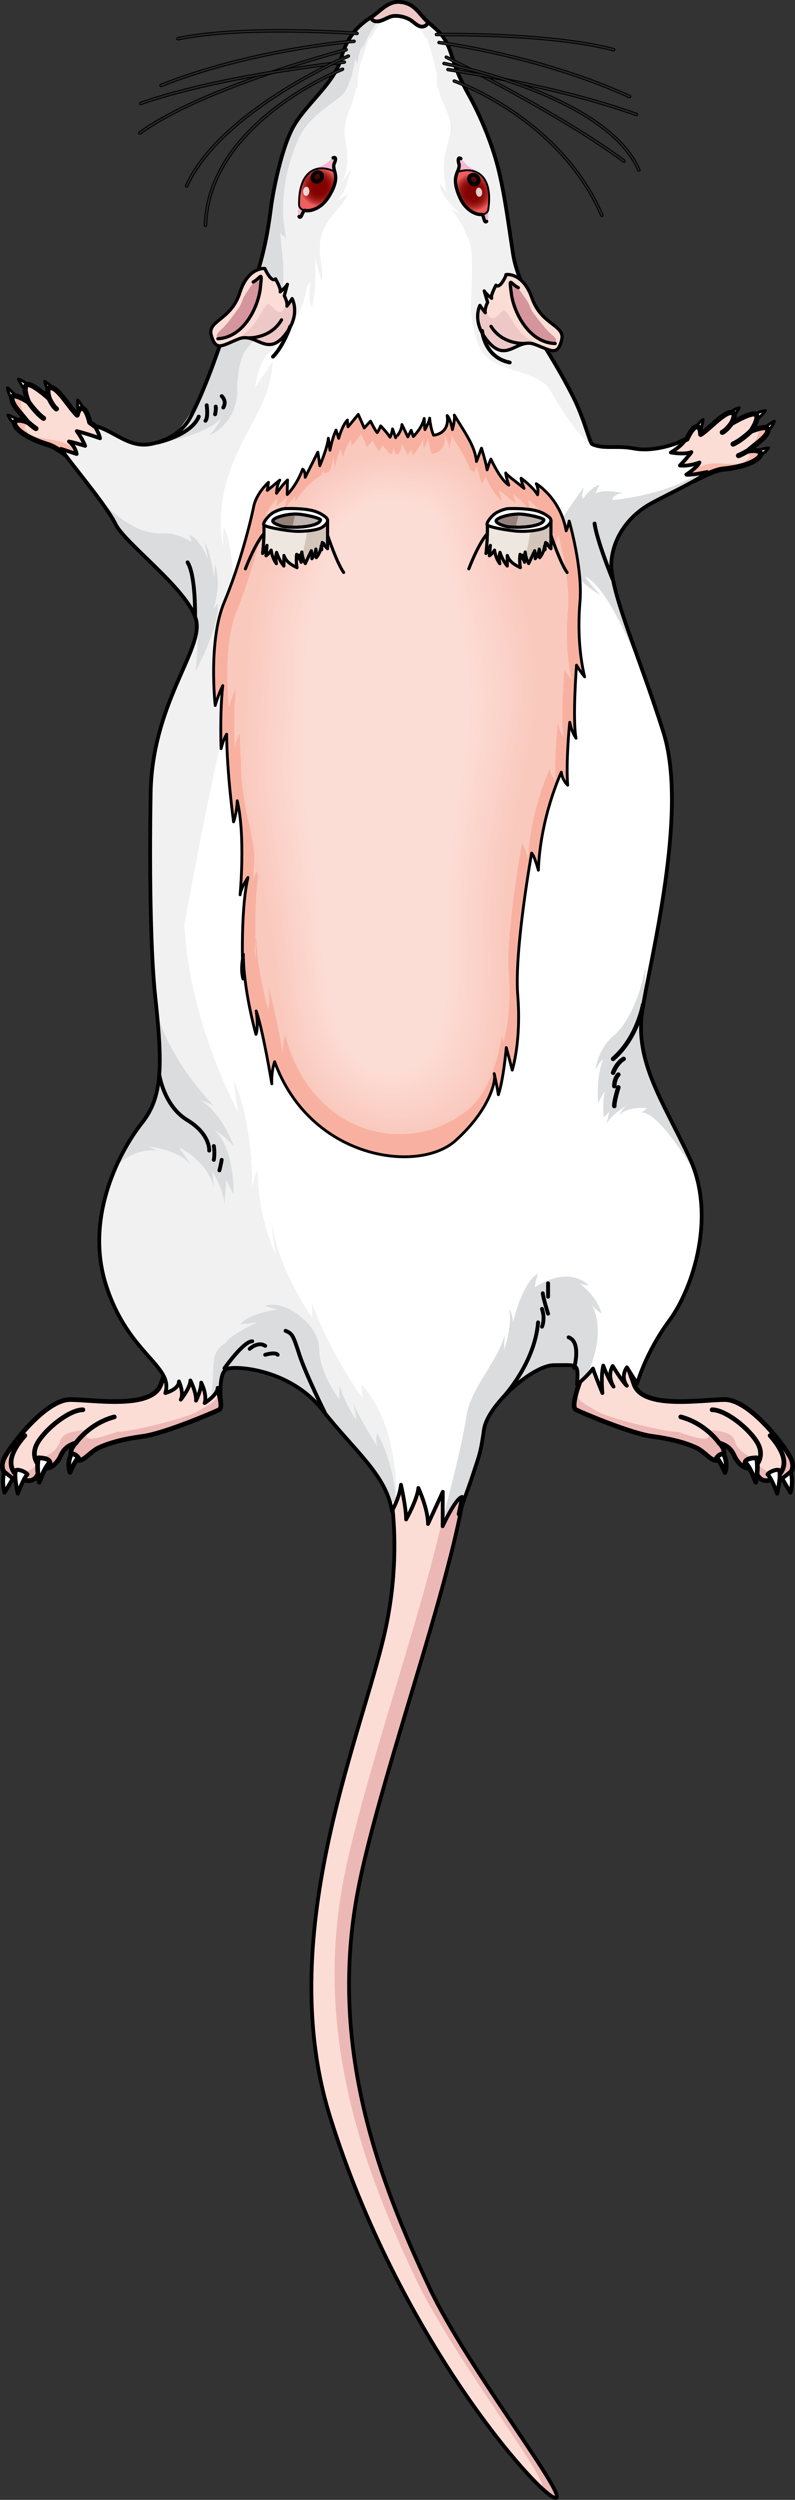 <?xml version="1.0" encoding="utf-8"?>
<!-- Generator: Adobe Illustrator 22.0.0, SVG Export Plug-In . SVG Version: 6.00 Build 0)  -->
<svg version="1.1" id="Layer_1" xmlns="http://www.w3.org/2000/svg" xmlns:xlink="http://www.w3.org/1999/xlink" x="0px" y="0px"
	 width="211.047px" height="663.243px" viewBox="0 0 211.047 663.243" enable-background="new 0 0 211.047 663.243"
	 xml:space="preserve">
<rect x="0" y="0" width="211.047" height="663.243" fill="#333333" stroke="none"/>
<g>
	<g>
		<g>
			<g>
				<path fill="#ECB8B5" d="M100.966,384.158c0,0,7.096,19.076,1.746,46.283c-5.369,27.318-30.516,81.608-15.133,131.04
					c18.295,58.781,54.951,100.003,59.717,101.23c4.766,1.228-23.322-34.558-33.291-55.767
					c-13.221-28.13-27.018-63.771-18.939-105.594c6.328-32.758,29.082-92.439,29.008-114.568"/>
				<path fill="#FCDDD6" d="M91.226,498.593c6.119-31.678,27.596-88.526,28.938-112.254l-19.197-2.181
					c0,0,7.096,19.076,1.746,46.283c-5.369,27.318-30.516,81.608-15.133,131.04c15.76,50.64,45.148,88.244,56.033,98.476
					c3.813,0.21-23.617-34.855-33.447-55.77C96.944,576.057,83.147,540.415,91.226,498.593z"/>
				<path fill="none" stroke="#000000" stroke-linecap="round" stroke-linejoin="round" stroke-miterlimit="10" d="M100.966,384.158
					c0,0,7.096,19.076,1.746,46.283c-5.369,27.318-30.516,81.608-15.133,131.04c18.295,58.781,54.951,100.003,59.717,101.23
					c4.766,1.228-23.322-34.558-33.291-55.767c-13.221-28.13-27.018-63.771-18.939-105.594
					c6.328-32.758,29.082-92.439,29.008-114.568"/>
				<g>
					
						<path fill="#EDEDED" stroke="#000000" stroke-width="0.75" stroke-linecap="round" stroke-linejoin="round" stroke-miterlimit="10" d="
						M199.884,110.13c0,0,0.021-0.016,0.064-0.039c0.33-0.197,1.824-1.035,3.232-1.143c-0.479,0.826-2.508,2.736-2.508,2.736
						l-0.768-1.57"/>
					
						<path fill="#EDEDED" stroke="#000000" stroke-width="0.75" stroke-linecap="round" stroke-linejoin="round" stroke-miterlimit="10" d="
						M203.702,114.704c0,0,0.02-0.021,0.055-0.057c0.266-0.281,1.41-1.549,1.822-2.902c-0.912,0.285-6.273,4.295-6.273,4.295
						l4.416-1.357"/>
					
						<path fill="#EDEDED" stroke="#000000" stroke-width="0.75" stroke-linecap="round" stroke-linejoin="round" stroke-miterlimit="10" d="
						M201.397,121.122c0,0,0.023-0.016,0.068-0.039c0.334-0.191,1.799-1.074,2.586-2.25c-0.957,0.008-3.615,0.836-3.615,0.836
						l0.984,1.438"/>
					
						<path fill="#EDEDED" stroke="#000000" stroke-width="0.75" stroke-linecap="round" stroke-linejoin="round" stroke-miterlimit="10" d="
						M193.206,109.911c0,0,0.02-0.018,0.059-0.051c0.289-0.256,1.598-1.355,2.965-1.723c-0.318,0.904-1.961,3.152-1.961,3.152
						l-1.043-1.396"/>
					
						<path fill="#EDEDED" stroke="#000000" stroke-width="0.75" stroke-linecap="round" stroke-linejoin="round" stroke-miterlimit="10" d="
						M184.319,113.898c0,0,0.014-0.023,0.041-0.066c0.197-0.332,1.111-1.777,2.303-2.541c-0.029,0.957-0.912,3.598-0.912,3.598
						l-1.418-1.014"/>
					<path fill="#FCDDD6" d="M203.833,113.896c-0.268-1.244-4.486,0.494-4.486,0.494s2.219-3.121,1.432-4.328
						c-0.787-1.207-6.633,2.305-6.633,2.305s1.887-3.193-0.299-2.908c-1.984,0.258-5.578,4.32-7.832,5.775
						c0.002-0.029,0.049-2.176-1.123-2.025c-1.18,0.152-2.543,3.283-2.543,3.283l0,0c-2.152,0.941-4.639,2.447-4.639,2.447
						s0.35,9.967,6.668,8.516c0,0,5.098-2.76,7.508-2.984c10.875-1.012,12.598-5.871,6.693-4.82
						C199.821,118.276,204.235,115.755,203.833,113.896z"/>
					<path fill="#F9BAAC" d="M198.579,119.649c1.242-1.373,5.656-3.895,5.254-5.754c-0.141-0.65-1.354-0.486-2.484-0.182
						c0.258,3.477-2.318,4.195-3.865,6.488c2.576,0.461,1.508,1.332,0.172,2.287c-1.336,0.953-4.998,0.457-7.898,0.457
						s-8.359,2.48-8.359,2.48l-1.836,0.072c0.988,1.482,2.5,2.486,4.816,1.955c0,0,5.098-2.76,7.508-2.984
						C202.761,123.458,204.483,118.599,198.579,119.649z"/>
					
						<path fill="none" stroke="#000000" stroke-width="1.367" stroke-linecap="round" stroke-linejoin="round" stroke-miterlimit="10" d="
						M199.347,114.39c0,0-2.523,2.443-4.736,3.434"/>
					
						<path fill="none" stroke="#000000" stroke-width="1.367" stroke-linecap="round" stroke-linejoin="round" stroke-miterlimit="10" d="
						M194.146,112.366c0,0-1.195,1.734-2.389,2.338"/>
					
						<path fill="none" stroke="#000000" stroke-width="1.367" stroke-linecap="round" stroke-linejoin="round" stroke-miterlimit="10" d="
						M198.694,119.528c0,0-2.088,1.211-2.641,1.35"/>
					
						<path fill="none" stroke="#000000" stroke-width="1.367" stroke-linecap="round" stroke-linejoin="round" stroke-miterlimit="10" d="
						M203.833,113.896c-0.268-1.244-4.486,0.494-4.486,0.494s2.219-3.121,1.432-4.328c-0.787-1.207-6.633,2.305-6.633,2.305
						s1.887-3.193-0.299-2.908c-1.984,0.258-5.578,4.32-7.832,5.775c0.002-0.029,0.049-2.176-1.123-2.025
						c-1.18,0.152-2.543,3.283-2.543,3.283l0,0c-2.152,0.941-4.639,2.447-4.639,2.447s0.35,9.967,6.668,8.516
						c0,0,5.098-2.76,7.508-2.984c10.875-1.012,12.598-5.871,6.693-4.82C199.821,118.276,204.235,115.755,203.833,113.896z"/>
				</g>
				<g>
					
						<path fill="#EDEDED" stroke="#000000" stroke-width="0.75" stroke-linecap="round" stroke-linejoin="round" stroke-miterlimit="10" d="
						M7.88,102.407c0,0-0.018-0.02-0.057-0.053c-0.285-0.258-1.586-1.371-2.947-1.75c0.309,0.902,1.928,3.172,1.928,3.172
						l1.059-1.389"/>
					
						<path fill="#EDEDED" stroke="#000000" stroke-width="0.75" stroke-linecap="round" stroke-linejoin="round" stroke-miterlimit="10" d="
						M3.241,106.148c0,0-0.016-0.023-0.043-0.066c-0.205-0.326-1.08-1.795-1.221-3.203c0.84,0.459,5.316,5.438,5.316,5.438
						l-4.068-2.191"/>
					
						<path fill="#EDEDED" stroke="#000000" stroke-width="0.75" stroke-linecap="round" stroke-linejoin="round" stroke-miterlimit="10" d="
						M4.249,112.892c0,0-0.02-0.02-0.059-0.051c-0.291-0.254-1.555-1.404-2.096-2.713c0.936,0.195,3.381,1.527,3.381,1.527
						l-1.246,1.217"/>
					
						<path fill="#EDEDED" stroke="#000000" stroke-width="0.75" stroke-linecap="round" stroke-linejoin="round" stroke-miterlimit="10" d="
						M14.472,103.495c0,0-0.016-0.021-0.049-0.061c-0.232-0.309-1.303-1.643-2.57-2.268c0.137,0.947,1.307,3.473,1.307,3.473
						l1.297-1.166"/>
					
						<path fill="#EDEDED" stroke="#000000" stroke-width="0.75" stroke-linecap="round" stroke-linejoin="round" stroke-miterlimit="10" d="
						M22.409,109.138c0,0-0.008-0.025-0.025-0.072c-0.129-0.365-0.746-1.959-1.764-2.941c-0.158,0.945,0.193,3.707,0.193,3.707
						l1.588-0.719"/>
					<path fill="#FCDDD6" d="M3.271,105.329c0.506-1.168,4.305,1.361,4.305,1.361s-1.568-3.494-0.559-4.525
						c1.006-1.029,6.055,3.555,6.055,3.555s-1.228-3.5,0.859-2.795c1.898,0.641,4.629,5.326,6.555,7.193
						c0.006-0.029,0.377-2.143,1.498-1.768c1.127,0.379,1.854,3.717,1.854,3.717l0,0c1.926,1.344,4.07,3.305,4.07,3.305
						s-2.287,9.707-8.199,7.053c0,0-4.463-3.703-6.781-4.393c-10.471-3.115-11.211-8.219-5.625-6.033
						C6.351,110.409,2.515,107.073,3.271,105.329z"/>
					<path fill="#F9BAAC" d="M7.302,111.999c-0.951-1.59-4.787-4.926-4.031-6.67c0.266-0.609,1.424-0.213,2.473,0.307
						c-0.93,3.359,1.455,4.568,2.525,7.117c-2.617-0.049-1.74,1.014-0.615,2.209c1.123,1.197,4.813,1.426,7.658,1.99
						c2.844,0.566,7.713,4.064,7.713,4.064l1.787,0.43c-1.258,1.262-2.938,1.951-5.104,0.979c0,0-4.463-3.703-6.781-4.393
						C2.456,114.917,1.716,109.814,7.302,111.999z"/>
					
						<path fill="none" stroke="#000000" stroke-width="1.367" stroke-linecap="round" stroke-linejoin="round" stroke-miterlimit="10" d="
						M7.575,106.691c0,0,1.998,2.887,3.975,4.291"/>
					
						<path fill="none" stroke="#000000" stroke-width="1.367" stroke-linecap="round" stroke-linejoin="round" stroke-miterlimit="10" d="
						M13.071,105.72c0,0,0.834,1.934,1.887,2.758"/>
					
						<path fill="none" stroke="#000000" stroke-width="1.367" stroke-linecap="round" stroke-linejoin="round" stroke-miterlimit="10" d="
						M7.212,111.857c0,0,1.813,1.594,2.326,1.838"/>
					
						<path fill="none" stroke="#000000" stroke-width="1.367" stroke-linecap="round" stroke-linejoin="round" stroke-miterlimit="10" d="
						M3.271,105.329c0.506-1.168,4.305,1.361,4.305,1.361s-1.568-3.494-0.559-4.525c1.006-1.029,6.055,3.555,6.055,3.555
						s-1.228-3.5,0.859-2.795c1.898,0.641,4.629,5.326,6.555,7.193c0.006-0.029,0.377-2.143,1.498-1.768
						c1.127,0.379,1.854,3.717,1.854,3.717l0,0c1.926,1.344,4.07,3.305,4.07,3.305s-2.287,9.707-8.199,7.053
						c0,0-4.463-3.703-6.781-4.393c-10.471-3.115-11.211-8.219-5.625-6.033C6.351,110.409,2.515,107.073,3.271,105.329z"/>
				</g>
				<g>
					<path fill="#FCDDD6" d="M57.114,366.651c0,0,2.553,6.619,1.033,7.379c-1.52,0.76-14.541,6.295-20.185,7.055
						s-9.129,1.844-11.565,2.932c-2.436,1.084-3.848,3.473-5.584,3.473c-1.736,0-3.146-2.172-0.65-4.668
						c-2.496,0.762-3.365,1.912-4.125,3.561c-0.76,1.648-2.93,4.254-5.426,2.734c-0.109,1.086-0.76,4.447-4.016,3.582
						c-4.016,0.107-7.596-2.105-5.209-6.316c2.387-4.211,11.068-15.065,17.254-15.065c6.188,0,21.623,2.678,24.053-3.978
						c2.43-6.658,4.059-12.408,4.059-12.408l9.875-0.977L57.114,366.651z"/>
					<g>
						<path fill="#ECB8B5" d="M37.962,381.085c5.644-0.76,18.666-6.295,20.185-7.055c0.891-0.445,0.379-2.906-0.195-4.865
							c0.021,2.387-1.883,3.188-5.496,5.301c-3.615,2.119-19.887,5.787-21.021,5.355c-0.457-0.172-11.271,4.602-7.889-0.451
							c-3.758,0.195-6.926,0.65-7.607,2.998c-1.135,3.926-6.508,4.908-6.508,4.908s1.42,1.965-3.1,3.369
							c-3.672,1.141-2.67-5.244-2.168-7.674l-0.652,0.223c-0.91,1.232-1.647,2.346-2.123,3.188
							c-2.387,4.211,1.193,6.424,5.209,6.316c3.256,0.865,3.906-2.496,4.016-3.582c2.496,1.52,4.666-1.086,5.426-2.734
							c0.76-1.648,1.629-2.799,4.125-3.561c-2.496,2.496-1.086,4.668,0.65,4.668c1.736,0,3.148-2.389,5.584-3.473
							C28.833,382.929,32.317,381.845,37.962,381.085z"/>
					</g>
					
						<path fill="none" stroke="#000000" stroke-width="1.24" stroke-linecap="round" stroke-linejoin="round" stroke-miterlimit="10" d="
						M57.114,366.651c0,0,2.553,6.619,1.033,7.379c-1.52,0.76-14.541,6.295-20.185,7.055s-9.129,1.844-11.565,2.932
						c-2.436,1.084-3.848,3.473-5.584,3.473c-1.736,0-3.146-2.172-0.65-4.668c-2.496,0.762-3.365,1.912-4.125,3.561
						c-0.76,1.648-2.93,4.254-5.426,2.734c-0.109,1.086-0.76,4.447-4.016,3.582c-4.016,0.107-7.596-2.105-5.209-6.316
						c2.387-4.211,11.068-15.065,17.254-15.065c6.188,0,21.623,2.678,24.053-3.978c2.43-6.658,4.059-12.408,4.059-12.408
						l9.875-0.977L57.114,366.651z"/>
					
						<path fill="none" stroke="#000000" stroke-width="1.24" stroke-linecap="round" stroke-linejoin="round" stroke-miterlimit="10" d="
						M10.612,389.116c0,0-2.822-2.496-0.652-6.295c2.172-3.799,8.467-8.793,12.047-8.793"/>
					
						<path fill="none" stroke="#000000" stroke-width="1.24" stroke-linecap="round" stroke-linejoin="round" stroke-miterlimit="10" d="
						M20.163,382.821c0,0,3.496-5.121,10.17-6.9"/>
					
						<path fill="none" stroke="#000000" stroke-width="1.24" stroke-linecap="round" stroke-linejoin="round" stroke-miterlimit="10" d="
						M6.597,392.698c0,0-8.248-2.496,0-11.83"/>
					<path fill="#FFFFFF" d="M1.198,390.497c0,0-0.885,2.004,0,5.504c1.41-2.275,2.197-3.736,2.197-3.736L1.198,390.497z"/>
					
						<path fill="none" stroke="#000000" stroke-width="1.066" stroke-linecap="round" stroke-linejoin="round" stroke-miterlimit="10" d="
						M1.198,390.497c0,0-0.885,2.004,0,5.504c1.41-2.275,2.197-3.736,2.197-3.736L1.198,390.497z"/>
					<path fill="#FFFFFF" d="M4.726,396.245c0,0,1.512-4.096,2.555-5.078c-0.58-0.779-2.299-1.371-3.004-1.158
						C3.585,391.37,4.726,396.245,4.726,396.245z"/>
					
						<path fill="none" stroke="#000000" stroke-width="1.066" stroke-linecap="round" stroke-linejoin="round" stroke-miterlimit="10" d="
						M4.726,396.245c0,0,1.512-4.096,2.555-5.078c-0.58-0.779-2.299-1.371-3.004-1.158C3.585,391.37,4.726,396.245,4.726,396.245z"
						/>
					<path fill="#FFFFFF" d="M10.423,393.251c0,0,1.467-4.137,2.846-5.248c-0.223-1.289-3.068-1.221-3.068-1.221
						S9.577,389.159,10.423,393.251z"/>
					
						<path fill="none" stroke="#000000" stroke-width="1.24" stroke-linecap="round" stroke-linejoin="round" stroke-miterlimit="10" d="
						M10.423,393.251c0,0,1.467-4.137,2.846-5.248c-0.223-1.289-3.068-1.221-3.068-1.221S9.577,389.159,10.423,393.251z"/>
					<path fill="#FFFFFF" d="M18.589,390.646c0,0,1.392-3.307,2.238-3.863c-0.801-1.09-1.824-1.135-1.824-1.135
						S17.655,387.978,18.589,390.646z"/>
					
						<path fill="none" stroke="#000000" stroke-width="1.24" stroke-linecap="round" stroke-linejoin="round" stroke-miterlimit="10" d="
						M18.589,390.646c0,0,1.392-3.307,2.238-3.863c-0.801-1.09-1.824-1.135-1.824-1.135S17.655,387.978,18.589,390.646z"/>
				</g>
				<g>
					<path fill="#FCDDD6" d="M153.933,366.651c0,0-2.553,6.619-1.033,7.379c1.518,0.76,14.541,6.295,20.186,7.055
						c5.643,0.76,9.129,1.844,11.564,2.932c2.436,1.084,3.846,3.473,5.582,3.473c1.738,0,3.148-2.172,0.652-4.668
						c2.496,0.762,3.363,1.912,4.123,3.561c0.76,1.648,2.93,4.254,5.428,2.734c0.107,1.086,0.76,4.447,4.016,3.582
						c4.016,0.107,7.596-2.105,5.209-6.316c-2.387-4.211-11.07-15.065-17.256-15.065c-6.188,0-21.621,2.678-24.051-3.978
						c-2.432-6.658-4.059-12.408-4.059-12.408l-9.877-0.977L153.933,366.651z"/>
					<g>
						<path fill="#ECB8B5" d="M173.085,381.085c-5.645-0.76-18.668-6.295-20.186-7.055c-0.893-0.445-0.381-2.906,0.193-4.865
							c-0.021,2.387,1.883,3.188,5.496,5.301c3.615,2.119,19.887,5.787,21.023,5.355c0.457-0.172,11.271,4.602,7.887-0.451
							c3.76,0.195,6.928,0.65,7.607,2.998c1.137,3.926,6.508,4.908,6.508,4.908s-1.418,1.965,3.1,3.369
							c3.674,1.141,2.672-5.244,2.168-7.674l0.652,0.223c0.91,1.232,1.648,2.346,2.125,3.188c2.387,4.211-1.193,6.424-5.209,6.316
							c-3.256,0.865-3.908-2.496-4.016-3.582c-2.498,1.52-4.668-1.086-5.428-2.734c-0.76-1.648-1.627-2.799-4.123-3.561
							c2.496,2.496,1.086,4.668-0.652,4.668c-1.736,0-3.146-2.389-5.582-3.473C182.214,382.929,178.728,381.845,173.085,381.085z"/>
					</g>
					
						<path fill="none" stroke="#000000" stroke-width="1.24" stroke-linecap="round" stroke-linejoin="round" stroke-miterlimit="10" d="
						M153.933,366.651c0,0-2.553,6.619-1.033,7.379c1.518,0.76,14.541,6.295,20.186,7.055c5.643,0.76,9.129,1.844,11.564,2.932
						c2.436,1.084,3.846,3.473,5.582,3.473c1.738,0,3.148-2.172,0.652-4.668c2.496,0.762,3.363,1.912,4.123,3.561
						c0.76,1.648,2.93,4.254,5.428,2.734c0.107,1.086,0.76,4.447,4.016,3.582c4.016,0.107,7.596-2.105,5.209-6.316
						c-2.387-4.211-11.07-15.065-17.256-15.065c-6.188,0-21.621,2.678-24.051-3.978c-2.432-6.658-4.059-12.408-4.059-12.408
						l-9.877-0.977L153.933,366.651z"/>
					
						<path fill="none" stroke="#000000" stroke-width="1.24" stroke-linecap="round" stroke-linejoin="round" stroke-miterlimit="10" d="
						M200.435,389.116c0,0,2.82-2.496,0.65-6.295c-2.17-3.799-8.465-8.793-12.047-8.793"/>
					
						<path fill="none" stroke="#000000" stroke-width="1.24" stroke-linecap="round" stroke-linejoin="round" stroke-miterlimit="10" d="
						M190.884,382.821c0,0-3.498-5.121-10.17-6.9"/>
					
						<path fill="none" stroke="#000000" stroke-width="1.24" stroke-linecap="round" stroke-linejoin="round" stroke-miterlimit="10" d="
						M204.45,392.698c0,0,8.248-2.496,0-11.83"/>
					<path fill="#FFFFFF" d="M209.847,390.497c0,0,0.885,2.004,0,5.504c-1.408-2.275-2.197-3.736-2.197-3.736L209.847,390.497z"/>
					
						<path fill="none" stroke="#000000" stroke-width="1.066" stroke-linecap="round" stroke-linejoin="round" stroke-miterlimit="10" d="
						M209.847,390.497c0,0,0.885,2.004,0,5.504c-1.408-2.275-2.197-3.736-2.197-3.736L209.847,390.497z"/>
					<path fill="#FFFFFF" d="M206.319,396.245c0,0-1.512-4.096-2.555-5.078c0.58-0.779,2.301-1.371,3.006-1.158
						C207.46,391.37,206.319,396.245,206.319,396.245z"/>
					
						<path fill="none" stroke="#000000" stroke-width="1.066" stroke-linecap="round" stroke-linejoin="round" stroke-miterlimit="10" d="
						M206.319,396.245c0,0-1.512-4.096-2.555-5.078c0.58-0.779,2.301-1.371,3.006-1.158
						C207.46,391.37,206.319,396.245,206.319,396.245z"/>
					<path fill="#FFFFFF" d="M200.624,393.251c0,0-1.469-4.137-2.846-5.248c0.223-1.289,3.068-1.221,3.068-1.221
						S201.468,389.159,200.624,393.251z"/>
					
						<path fill="none" stroke="#000000" stroke-width="1.24" stroke-linecap="round" stroke-linejoin="round" stroke-miterlimit="10" d="
						M200.624,393.251c0,0-1.469-4.137-2.846-5.248c0.223-1.289,3.068-1.221,3.068-1.221S201.468,389.159,200.624,393.251z"/>
					<path fill="#FFFFFF" d="M192.456,390.646c0,0-1.391-3.307-2.236-3.863c0.801-1.09,1.822-1.135,1.822-1.135
						S193.39,387.978,192.456,390.646z"/>
					
						<path fill="none" stroke="#000000" stroke-width="1.24" stroke-linecap="round" stroke-linejoin="round" stroke-miterlimit="10" d="
						M192.456,390.646c0,0-1.391-3.307-2.236-3.863c0.801-1.09,1.822-1.135,1.822-1.135S193.39,387.978,192.456,390.646z"/>
				</g>
				<path fill="#FFFFFF" d="M157.278,117.88c3.105,1.359,6.422,0.223,11.041,1.111c4.617,0.891,10.33-0.775,13.564-2.346
					c-0.523,1.437-3.785,3.41-3.785,3.41s3.461,0.648,5.445-0.106c-0.59,0.965-3.045,3.549-3.045,3.549s2.057,0.359,5.189-0.793
					c-0.547,1.281-3.492,3.211-3.492,3.211s0.605,0.316,5.525-0.682c-2.193,2.148-10.129,5.73-14.832,8.303
					c-4.707,2.572-9.738,7.613-10.553,15.086c-0.813,7.469,7.064,24.391,13.783,45.658c6.717,21.266-3.555,60.275-5.605,73.828
					c-2.049,13.555,5.354,23.807,12.529,39.068c7.176,15.264,1.025,34.514-5.354,43.17c-6.379,8.656-8.543,16.742-8.543,16.742
					s0,0-2.732-4.326c-1.824,2.732,0,4.897,0,4.897s-0.799-0.455-3.76-5.24c-1.594,2.732,0.229,5.469,0.229,5.469
					s-1.139-1.367-2.734-5.582c-0.684,2.619-0.229,7.291-0.229,7.291s-1.707-4.102-2.504-6.494
					c-1.938,2.506-4.215,4.215-4.215,4.215s0,0,0.113-2.393c0-3.191-0.684-2.734-6.264-2.734c-5.582,0-17.656,10.594-18.566,17.086
					c-0.91,6.494-1.34,7.029-2.803,11.553c-1.463,4.523-3.926,10.906-3.926,10.906s0.066-0.465,0.932-4.59
					c-1.729,0.268-5.188,7.783-5.188,7.783l0.049-9.135c0,0,0,0-3.928,8.541c0-4.1-2.565-9.566-2.565-9.566s0,2.393-3.246,8.373
					c0-3.248-1.367-9.228-1.367-9.228s-0.17,2.906-2.391,7.006c-1.537-9.74-10.08-16.061-18.453-26.824
					c-8.371-10.762-22.705-11.797-25.26-10.945c-2.555,0.85-1.65,8.834-1.65,8.834s0,0-0.904-3.777c0,1.863-3.461,4.045-3.461,4.045
					s0.799-1.863-0.904-5.43c0,2.076-1.385,4.791-1.385,4.791s0.268-1.65-1.49-5.377c0,1.916-2.555,5.111-2.555,5.111
					s0.959-1.385-0.479-4.844c0,2.127-3.621,3.09-3.621,3.09c2.299-7.256-9.914-10.268-15.756-28.676
					c-5.84-18.406,4.072-36.107,9.559-43.014c5.486-6.9,5.488-15.219,3.541-33.273c-1.949-18.053-1.252-53.186-1.252-53.186
					c0-24.603,14.184-39.086,12.051-47.07c-2.133-7.986-18.93-20.248-21.393-25.365c-2.461-5.115-12.408-16.678-14.438-19.916
					c0.924,0.313,4.146,1.363,4.146,1.363s-0.274-1.984-2.041-3.326c1.354,0.254,4.295,1.168,4.295,1.168s-0.693-1.84-2.211-3.918
					c2.734,0.678,6.162,1.906,6.162,1.906s-0.16-1.162-1.475-3.348c5.084,1.326,8.898,5.707,14.371,4.953
					c0,0,7.705-0.83,11.08-7.182c4.69-8.824,8.578-21.586,10.027-25.174c1.031-2.557,4.98-4.659,7.537-12.427
					c2.559-7.766,3.467-15.075,3.867-18.226c0.4-3.152,2.682-16.105,6.352-22.025c3.672-5.918,10.539-11.012,12.27-17.471
					c1.727-6.459,5.568-9.332,7.842-10.748c2.273-1.418,4.416-4.322,7.586-4.133c3.961,0.238,5.064,2.969,7.311,5.08
					s4.652,3.266,6.324,8.373c1.672,5.109,2.398,6.9,4.963,11.516c2.531,4.557,5.764,11.797,7.58,18.892
					c0.682,2.664,1.256,5.543,1.77,8.49c0.855,4.9,1.539,9.982,2.252,14.551c1.145,7.318,5.523,13.381,5.523,13.381
					s-0.686,0.486-2.602-0.553c1.705,2.344,5.627,5.082,5.627,5.082l-3.137-0.451l3.688,4.439l-3.459-1.658
					c0,0,6.258,9.461,10.484,17.984C155.325,111.663,156.491,117.536,157.278,117.88z"/>
				<path fill="#DBDCDD" d="M112.694,4.95c-0.039-0.039-0.076-0.08-0.113-0.119c-0.18-0.195-0.355-0.393-0.527-0.59
					c-0.438-0.504-0.861-1.006-1.313-1.471l-0.76,0.541c0,0,4.412,5.848,5.418,9.605c0.076-0.887,0.076-0.887,0.076-0.887
					s1.414,2.555,1.326,5.033c0.688-1.471,0.688-1.471,0.688-1.471s-0.078,7.58,2.711,9.867c2.787,2.287,8.516,6.856,8.981,15.527
					c0.465,8.672-2.799,16.105-2.947,19.744c1.012-2.246,1.012-2.246,1.012-2.246s-0.732,5.189,0.137,9.369
					c0.715-1.781,0.715-1.781,0.715-1.781s-0.233,7.047,0.619,10.066c0.154-1.936,0.154-1.936,0.154-1.936s3.33,10.221,6.891,13.703
					c3.563,3.484,12.311,10.375,15.1,16.103l0.529-0.234c-4.154-7.984-9.537-16.125-9.537-16.125l3.459,1.658l-3.688-4.439
					l3.137,0.451c0,0-3.922-2.738-5.627-5.082c1.916,1.039,2.602,0.553,2.602,0.553s-4.379-6.062-5.523-13.381
					c-0.713-4.568-1.396-9.65-2.252-14.551c-0.514-2.947-1.088-5.826-1.77-8.49c-1.816-7.096-5.049-14.336-7.58-18.892
					c-2.564-4.615-3.291-6.406-4.963-11.516c-1.672-5.107-4.078-6.262-6.324-8.373C113.103,5.382,112.896,5.167,112.694,4.95z"/>
				<path fill="#F1F1F2" d="M152.337,105.636c-4.227-8.523-10.484-17.984-10.484-17.984l3.459,1.658l-3.688-4.439l3.137,0.451
					c0,0-3.922-2.738-5.627-5.082c1.916,1.039,2.602,0.553,2.602,0.553s-4.379-6.062-5.523-13.381
					c-0.713-4.568-1.396-9.65-2.252-14.551c-0.514-2.947-1.088-5.826-1.77-8.49c-1.816-7.096-5.049-14.336-7.58-18.892
					c-2.564-4.615-3.291-6.406-4.963-11.516c-1.672-5.107-4.078-6.262-6.324-8.373s-3.35-4.842-7.311-5.08
					c-3.17-0.189-5.313,2.715-7.586,4.133c-2.273,1.416-6.115,4.289-7.842,10.748c-1.73,6.459-8.598,11.553-12.27,17.471
					c-3.67,5.92-5.951,18.873-6.352,22.025c-0.4,3.15-1.309,10.46-3.867,18.226c-2.557,7.768-6.506,9.87-7.537,12.427
					c-1.211,2.998-4.129,12.398-7.791,20.559l-0.516,0.404c-4.139,8.006-7.326,10.641-12.801,11.393
					c-5.473,0.754-9.287-3.627-14.371-4.953c1.314,2.185,1.475,3.348,1.475,3.348s-3.428-1.229-6.162-1.906
					c1.518,2.078,2.211,3.918,2.211,3.918s-2.941-0.914-4.295-1.168c1.767,1.342,2.041,3.326,2.041,3.326s-3.223-1.051-4.146-1.363
					c2.029,3.238,11.977,14.801,14.438,19.916c2.463,5.117,19.26,17.379,21.393,25.365c2.133,7.984-12.051,22.467-12.051,47.07
					c0,0-0.697,35.133,1.252,53.186c1.947,18.055,1.945,26.373-3.541,33.273c-5.486,6.906-15.398,24.607-9.559,43.014
					c5.842,18.408,18.055,21.42,15.756,28.676c0,0,3.621-0.963,3.621-3.09c1.438,3.459,0.479,4.844,0.479,4.844
					s2.555-3.195,2.555-5.111c1.758,3.727,1.49,5.377,1.49,5.377s1.385-2.715,1.385-4.791c1.703,3.566,0.904,5.43,0.904,5.43
					s3.461-2.182,3.461-4.045c0.904,3.777,0.904,3.777,0.904,3.777s-0.904-7.984,1.65-8.834c2.555-0.852,16.889,0.184,25.26,10.945
					c7.344,9.44,14.814,15.463,17.578,23.371l2.029-1.467c0,0,0.389-18.516-9.322-28.746c0.348,3.643,0.348,3.643,0.348,3.643
					s-8.324-11.299-13.354-25.07c0,2.18,0,3.801,0,3.801s-9.324-13.154-10.818-25.943c0.416,6.637,1.313,9.41,1.313,9.41
					s-4.66-8.574-5.033-22.584c-1.074,2.373-1.318,4.152-1.367,5.066c0.008-3.443-0.223-19.098-4.945-28.943
					c0.738,6.055,1.248,8.555,1.248,8.555s-13.068-23.75-14.33-49.832c1.998-11.025,6.039-32.678,9.813-48.846
					c5.275-22.605,6.088-32.244,4.012-45.311c-0.512,5.971-0.512,5.971-0.512,5.971s-0.705-14.813-2.926-17.205
					c-0.148,5.027-0.148,5.027-0.148,5.027s-2.328-9.291,2.258-21.135c4.586-11.84,10.26-16.926,10.977-28
					c-2.203,3.332-4.689,6.891-4.689,6.891s0.789-6.707,3.732-9.151c3.951-3.28,6.594-7.598,8.707-12.344
					c0.855-1.919,0.889-5.061,2.143-6.438c0.115,1.781-0.674,5.438,0.504,6.683c1.154-4.175,0.889-8.673,0.82-13.032
					c0.604,2.005,1.246,4.018,1.621,6.056c0.738-1.579-0.158-5.221-0.311-7.163c-0.195-2.502,0.049-4.697,1.217-7.053
					c1.625-3.274,4.639-5.586,6.244-8.748c-1.266,0.557-2.688,1.568-4.02,2.313c3.25-1.629,3.799-5.918,4.854-8.99
					c-0.896,1.05-1.324,2.27-2.377,3.193c1.736-3.307,1.512-7.31,0.816-10.785c-1.129-5.629,2.234-9.064,2.898-14.226
					c-0.008,0.17-0.006,0.396,0.031,0.682c0.83-1.744-0.041-2.199,0.748-5.438c0.789-3.238,2.781-8.428,2.781-8.428s0,0,0.207,0.627
					c1.162-3.233,4.273-5.941,4.273-5.941s-0.287,0.125-0.81,0.416c0.293-0.163,0.529-0.607,0.83-0.812
					c0.307-0.208,0.635-0.307,0.971-0.445c0.701-0.29,1.363-0.42,2.133-0.391c0.9,0.033,1.678,0.613,2.539,0.641
					c0.332,0.012,0.563-0.043,0.869,0.133c0.361,0.207,0.5,0.676,0.814,0.874c-0.463-0.291-0.719-0.416-0.719-0.416
					s2.756,2.709,3.785,5.941c0.184-0.627,0.184-0.627,0.184-0.627s1.768,5.189,2.465,8.428c0.699,3.238-0.072,3.693,0.662,5.438
					c0.033-0.287,0.035-0.512,0.027-0.682c0.475,4.13,3.643,7.384,3.225,11.655c-0.189,1.939-0.932,3.706-1.35,5.63
					c-0.789,3.642-0.295,7.305,0.328,10.829c-0.518-0.887-1.09-1.696-1.836-2.404c0.064,3.017,3.506,5.977,5.482,8.088
					c-0.879-0.623-1.836-1.126-2.857-1.416c0.803,0.228,2.127,2.48,2.619,3.165c0.76,1.056,1.229,2.101,1.684,3.294
					c0.436,1.141,1.025,2.099,1.266,3.33c0.25,1.271,0.299,2.574,0.34,3.865c0.123,3.943-0.117,7.904-0.231,11.846
					c-0.098,3.405,0.816,7.604,2.08,10.768c1.346,3.367,4.025,4.629,7.229,5.816c3.588,1.33,9.584,2.379,11.637,5.958
					c0,0,7.836,13.689,11.293,14.393C156.491,117.536,155.325,111.663,152.337,105.636z"/>
				<path fill="#DBDCDD" d="M55.521,115.511c0,0,7.002-2.564,7.477-11.443c0,0-0.416-5.043,1.652-10.342
					c1.777-2.399,3.52-4.507,4.908-5.864c7.5-7.331,5.736-16.863,4.77-26.283c1.264,2.109,0.336-0.239,1.564,1.854
					c-0.123-1.938-0.564-3.705-0.684-5.625c-0.436-7.04,1.199-14.854,4.174-21.239c2.414-5.183,6.945-7.649,11.16-11.107
					c2.789-2.287,3.709-9.867,3.709-9.867s0,0,0.689,1.471c-0.088-2.479,1.324-5.033,1.324-5.033s0,0,0.078,0.887
					c1.006-3.758,6.285-10.613,6.285-10.613s-0.754-0.324-0.773-0.31l-0.998,0.777c-0.17,0.139-0.334,0.273-0.5,0.41
					c-0.158,0.129-0.314,0.258-0.471,0.385c-0.023,0.017-0.047,0.039-0.07,0.057c-0.014,0.012-0.027,0.021-0.041,0.033
					c-0.236,0.19-0.471,0.371-0.705,0.545c-0.033,0.023-0.066,0.049-0.104,0.074c-0.18,0.129-0.359,0.254-0.539,0.367
					c-2.273,1.416-6.115,4.289-7.842,10.748c-1.73,6.459-8.598,11.553-12.27,17.471c-3.67,5.92-5.951,18.873-6.352,22.025
					c-0.4,3.15-1.309,10.46-3.867,18.226c-2.557,7.768-6.506,9.87-7.537,12.427c-0.082,0.201-0.174,0.441-0.271,0.699
					c-0.09,0.24-0.186,0.504-0.285,0.781c-1.746,4.83-5.287,15.818-9.471,23.693c-1.752,3.299-4.668,5.1-7.07,6.078
					c-0.998,0.453-2.066,0.768-3.24,0.979c-0.483,0.094-0.77,0.125-0.77,0.125s13.73-1.365,19.195-6.824
					C57.899,113.019,55.521,115.511,55.521,115.511z"/>
				<path fill="#EEC8C7" d="M113.323,5.589c-2.246-2.111-3.35-4.842-7.311-5.08c-3.129-0.186-5.258,2.638-7.498,4.074
					c0.115,0.579,0.494,1.02,1.352,1.091c1.584,0.131,3.066-1.285,4.623-1.434c1.416-0.135,3.055,0.264,4.291,0.95
					c1.176,0.654,2.412,2.397,3.951,1.724c0.461-0.201,0.76-0.559,0.947-1.001C113.56,5.807,113.44,5.699,113.323,5.589z"/>
				<path fill="none" stroke="#000000" stroke-linecap="round" stroke-linejoin="round" stroke-miterlimit="10" d="M113.323,5.589
					c-2.246-2.111-3.35-4.842-7.311-5.08c-3.129-0.186-5.258,2.638-7.498,4.074c0.115,0.579,0.494,1.02,1.352,1.091
					c1.584,0.131,3.066-1.285,4.623-1.434c1.416-0.135,3.055,0.264,4.291,0.95c1.176,0.654,2.412,2.397,3.951,1.724
					c0.461-0.201,0.76-0.559,0.947-1.001C113.56,5.807,113.44,5.699,113.323,5.589z"/>
				<path fill="#DBDCDD" d="M57.755,160.124c0.744,5.41-4.988,16.346-5.816,17.893c0.555-6.012,0.869-10.744,0.096-13.641
					c-2.133-7.986-18.93-20.248-21.393-25.365c-0.725-1.506-2.106-3.578-3.734-5.824c0.037,0.035,0.074,0.061,0.113,0.1
					c6.814,6.373,11.387,8.391,16.021,8.213c4.635-0.18,7.822,2.396,7.822,2.396s-0.123-0.896-0.654-2.012
					c2.979,1.141,5.027,6.564,5.027,6.564s-0.141-1.023-0.904-4.574c1.373,2.004,2.525,9.063,2.525,9.063s0.119-0.473,0.182-3.332
					c1.953,5.562-0.434,12.139-0.434,12.139S56.606,161.743,57.755,160.124z"/>
				<g>
					<path fill="#DBDCDD" d="M155.151,129.13c-1.205,3.158-0.32,3.129-0.32,3.129s1.742-2.766,4.326-3.68
						c-0.785,1.475-1.045,2.346-1.045,2.346s1.676-1.324,7.17-0.104c-2.896,0.455-2.701,1.871-2.701,1.871
						s13.809-1.188,22.426-6.869c0.311,0.262,0.609,0.521,0.898,0.779c-3.281,2.107-9.209,4.852-13.016,6.936
						c-4.707,2.572-9.738,7.613-10.553,15.086c-0.664,6.098,2.928,15.314,8.49,30.068c-2.99-6.51-9.463-22.906-15.518-25.736
						c1.832,2.559,4.09,4.912,4.09,4.912s-8.604-4.379-10.016-12.498c0.326,4.51,0.756,5.486,0.756,5.486s-2.428-5.736-2.652-10.65
						C149.511,137.114,153.138,131.649,155.151,129.13z"/>
				</g>
				<g>
					<path fill="#DBDCDD" d="M37.694,297.905c5.057-6.359,5.449-13.945,3.955-29.229c3.219,11.404,11.709,21.162,15.279,24.891
						c-0.787-0.563-1.902-1.154-3.447-1.553c5.836,3.986,8.547,12.037,8.547,12.037s-2.568-2.926-5.115-4.207
						c5.426,4.697,5.111,17.084,5.111,17.084l-1.994-3.984c0,0,0,0-0.443,6.832c-0.02-3.701-3.258-9.111-3.258-9.111s0,0,0.43,4.271
						c-1.85-7.119-9.256-10.537-9.256-10.537s0,0,3.274,4.717c-3.236-3.824-9.783-4.797-11.779-5.01
						c0.488,0.111,1.316,0.406,2.666,1.168c-4.904-0.572-8.762,2.127-10.691,3.865C33.157,304.306,35.714,300.401,37.694,297.905z"
						/>
					<path fill="#F1F1F2" d="M58.548,295.189c0,0-0.615-0.574-1.619-1.621C58.105,294.409,58.548,295.189,58.548,295.189z"/>
				</g>
				<path fill="#DBDCDD" d="M160.562,289.569c-0.637,0.717-1.75,3.103-1.75,3.103s-0.717-6.764,1.352-11.736
					c-1.193,0.996-2.146,2.984-2.146,2.984s0.668-5.727,5.066-9.307c3.547-2.885,7.176-10.936,8.244-18.322
					c-0.068,4.574-0.328,8.611-0.813,11.818c-2.049,13.555,5.354,23.807,12.529,39.068c0.482,1.029,0.9,2.076,1.268,3.137
					l-0.211,0.195c0,0-8.98-15.371-13.752-15.371c1.43-1.113,1.43-1.113,1.43-1.113s-5.459-0.715-7.621,2.146
					c1.338-2.307,2.162-2.861,2.162-2.861s-4.643,2.861-5.359,5.09c0.795-3.42,0.795-3.42,0.795-3.42l-1.512,1.512
					C160.243,296.493,159.847,292.435,160.562,289.569z"/>
				<path fill="#DBDCDD" d="M134.009,353.954c-0.24,4.24-0.24,4.24-0.24,4.24s2.174-5.432,1.449-10.928
					c0.965,1.75,0.965,3.57,0.965,3.57s2.451-10.756,6.66-12.93c-0.74,1.932-0.861,3.623-0.861,3.623s8.33-6.039,14.371-0.484
					c-2.174-0.242-2.658-0.574-2.658-0.574s4.59,2.867,6.039,8.063c-1.826-1.217-2.451-2.07-2.607-2.314
					c0.453,0.758,3.846,7.041-1.016,17.838c-0.031,0.23-0.055,0.441-0.086,0.67c-1.492,1.588-2.822,2.592-2.822,2.592
					s0,0,0.113-2.393c0-3.191-0.684-2.734-6.264-2.734c-5.582,0-17.656,10.594-18.566,17.086c-0.91,6.494-1.34,7.029-2.803,11.553
					c-1.463,4.523-3.926,10.906-3.926,10.906s0.066-0.465,0.932-4.59c-1.291,0.199-3.545,4.438-4.605,6.572l-0.572-0.748
					c0,0,5.146-19.051,6.234-26.9C124.831,368.22,132.56,360.7,134.009,353.954z"/>
				<path fill="#DBDCDD" d="M60.341,363.151c-2.555,0.85-1.65,8.834-1.65,8.834s0,0-0.904-3.777c0,0.996-0.988,2.078-1.906,2.873
					c0.754-3.211,0.563-7.041,0.879-10.027c0.512-4.852,5.451-5.504,6.361-6.139c-0.402,0.273-1.623,1.072-3.533,2.021
					c0.621-2.557,8.754-6.1,8.754-6.1s-1.176,0.135-4.584,0.561c2.344-3.088,9.906-3.941,9.906-3.941s0,0-3.262-0.959
					c4.941-2.025,14.34,4.898,14.34,11.396c0,6.498,5.434,13.529,5.434,13.529s-0.215-2.133,0-3.836
					c1.277,4.69,4.367,9.162,4.367,9.162s-0.107-2.236-0.852-4.9c0.959,3.301,6.391,11.824,6.391,11.824s-0.426-1.598,0-3.41
					c4.578,7.67,5.127,18.215,5.127,18.215v0.004l-1.701,0.066c-2.436-8.449-10.234-14.588-17.906-24.451
					C77.23,363.335,62.896,362.3,60.341,363.151z"/>
				<path fill="none" stroke="#000000" stroke-linecap="round" stroke-linejoin="round" stroke-miterlimit="10" d="M157.278,117.88
					c3.105,1.359,6.422,0.223,11.041,1.111c4.617,0.891,10.33-0.775,13.564-2.346c-0.523,1.437-3.785,3.41-3.785,3.41
					s3.461,0.648,5.445-0.106c-0.59,0.965-3.045,3.549-3.045,3.549s2.057,0.359,5.189-0.793c-0.547,1.281-3.492,3.211-3.492,3.211
					s0.605,0.316,5.525-0.682c-2.193,2.148-10.129,5.73-14.832,8.303c-4.707,2.572-9.738,7.613-10.553,15.086
					c-0.813,7.469,7.064,24.391,13.783,45.658c6.717,21.266-3.555,60.275-5.605,73.828c-2.049,13.555,5.354,23.807,12.529,39.068
					c7.176,15.264,1.025,34.514-5.354,43.17c-6.379,8.656-8.543,16.742-8.543,16.742s0,0-2.732-4.326c-1.824,2.732,0,4.897,0,4.897
					s-0.799-0.455-3.76-5.24c-1.594,2.732,0.229,5.469,0.229,5.469s-1.139-1.367-2.734-5.582c-0.684,2.619-0.229,7.291-0.229,7.291
					s-1.707-4.102-2.504-6.494c-1.938,2.506-4.215,4.215-4.215,4.215s0,0,0.113-2.393c0-3.191-0.684-2.734-6.264-2.734
					c-5.582,0-17.656,10.594-18.566,17.086c-0.91,6.494-1.34,7.029-2.803,11.553c-1.463,4.523-3.926,10.906-3.926,10.906
					s0.066-0.465,0.932-4.59c-1.729,0.268-5.188,7.783-5.188,7.783l0.049-9.135c0,0,0,0-3.928,8.541c0-4.1-2.565-9.566-2.565-9.566
					s0,2.393-3.246,8.373c0-3.248-1.367-9.228-1.367-9.228s-0.17,2.906-2.391,7.006c-1.537-9.74-10.08-16.061-18.453-26.824
					c-8.371-10.762-22.705-11.797-25.26-10.945c-2.555,0.85-1.65,8.834-1.65,8.834s0,0-0.904-3.777c0,1.863-3.461,4.045-3.461,4.045
					s0.799-1.863-0.904-5.43c0,2.076-1.385,4.791-1.385,4.791s0.268-1.65-1.49-5.377c0,1.916-2.555,5.111-2.555,5.111
					s0.959-1.385-0.479-4.844c0,2.127-3.621,3.09-3.621,3.09c2.299-7.256-9.914-10.268-15.756-28.676
					c-5.84-18.406,4.072-36.107,9.559-43.014c5.486-6.9,5.488-15.219,3.541-33.273c-1.949-18.053-1.252-53.186-1.252-53.186
					c0-24.603,14.184-39.086,12.051-47.07c-2.133-7.986-18.93-20.248-21.393-25.365c-2.461-5.115-12.408-16.678-14.438-19.916
					c0.924,0.313,4.146,1.363,4.146,1.363s-0.274-1.984-2.041-3.326c1.354,0.254,4.295,1.168,4.295,1.168s-0.693-1.84-2.211-3.918
					c2.734,0.678,6.162,1.906,6.162,1.906s-0.16-1.162-1.475-3.348c5.084,1.326,8.898,5.707,14.371,4.953
					c0,0,7.705-0.83,11.08-7.182c4.69-8.824,8.578-21.586,10.027-25.174c1.031-2.557,4.98-4.659,7.537-12.427
					c2.559-7.766,3.467-15.075,3.867-18.226c0.4-3.152,2.682-16.105,6.352-22.025c3.672-5.918,10.539-11.012,12.27-17.471
					c1.727-6.459,5.568-9.332,7.842-10.748c2.273-1.418,4.416-4.322,7.586-4.133c3.961,0.238,5.064,2.969,7.311,5.08
					s4.652,3.266,6.324,8.373c1.672,5.109,2.398,6.9,4.963,11.516c2.531,4.557,5.764,11.797,7.58,18.892
					c0.682,2.664,1.256,5.543,1.77,8.49c0.855,4.9,1.539,9.982,2.252,14.551c1.145,7.318,5.523,13.381,5.523,13.381
					s-0.686,0.486-2.602-0.553c1.705,2.344,5.627,5.082,5.627,5.082l-3.137-0.451l3.688,4.439l-3.459-1.658
					c0,0,6.258,9.461,10.484,17.984C155.325,111.663,156.491,117.536,157.278,117.88z"/>
				
					<path fill="none" stroke="#000000" stroke-width="1.025" stroke-linecap="round" stroke-linejoin="round" stroke-miterlimit="10" d="
					M152.415,362.927c0,0,1.969-6.885-1.473-8.121"/>
				
					<path fill="none" stroke="#000000" stroke-width="1.025" stroke-linecap="round" stroke-linejoin="round" stroke-miterlimit="10" d="
					M59.587,363.021c0,0,5.09-7.215,7.381-7.158"/>
				
					<path fill="none" stroke="#000000" stroke-width="1.025" stroke-linecap="round" stroke-linejoin="round" stroke-miterlimit="10" d="
					M66.28,357.866c0,0,2.176-2.06,4.121-0.801"/>
				
					<path fill="none" stroke="#000000" stroke-width="1.025" stroke-linecap="round" stroke-linejoin="round" stroke-miterlimit="10" d="
					M70.401,359.441c0,0,2.635-0.828,3.32,0"/>
				
					<path fill="none" stroke="#000000" stroke-width="1.186" stroke-linecap="round" stroke-linejoin="round" stroke-miterlimit="10" d="
					M170.722,266.566c0,0-1.508,8.775-7.965,14.371"/>
				
					<path fill="none" stroke="#000000" stroke-width="1.186" stroke-linecap="round" stroke-linejoin="round" stroke-miterlimit="10" d="
					M165.556,280.937c0,0-1.723,0.861-2.799,3.662"/>
				
					<path fill="none" stroke="#000000" stroke-width="1.186" stroke-linecap="round" stroke-linejoin="round" stroke-miterlimit="10" d="
					M164.155,285.105c0,0-1.072,0.975-1.072,3.063"/>
				
					<path fill="none" stroke="#000000" stroke-width="1.186" stroke-linecap="round" stroke-linejoin="round" stroke-miterlimit="10" d="
					M164.155,288.493c0,0-1.139,3.584-1.072,4.949"/>
				
					<path fill="none" stroke="#000000" stroke-width="1.025" stroke-linecap="round" stroke-linejoin="round" stroke-miterlimit="10" d="
					M133.337,370.968c0,0,8.586-8.961,9.506-20.131"/>
				
					<path fill="none" stroke="#000000" stroke-width="1.025" stroke-linecap="round" stroke-linejoin="round" stroke-miterlimit="10" d="
					M143.88,351.989c0,0,0.922-1.959,0-4.723"/>
				
					<path fill="none" stroke="#000000" stroke-width="1.025" stroke-linecap="round" stroke-linejoin="round" stroke-miterlimit="10" d="
					M145.493,348.534c0,0-1.318-4.146-1.408-5.414"/>
				
					<path fill="none" stroke="#000000" stroke-width="1.025" stroke-linecap="round" stroke-linejoin="round" stroke-miterlimit="10" d="
					M145.493,344.04c0,0,0-1.611,0-3.568"/>
				
					<path fill="none" stroke="#000000" stroke-width="1.025" stroke-linecap="round" stroke-linejoin="round" stroke-miterlimit="10" d="
					M41.864,117.388c0,0,8.881-1.9,10.9-6.861"/>
				
					<path fill="none" stroke="#000000" stroke-width="1.025" stroke-linecap="round" stroke-linejoin="round" stroke-miterlimit="10" d="
					M54.872,107.513c0,0,0.453,3.295-0.334,4.123"/>
				
					<path fill="none" stroke="#000000" stroke-width="1.025" stroke-linecap="round" stroke-linejoin="round" stroke-miterlimit="10" d="
					M57.263,107.868c0,0,0.168,0.576-0.166,2.063"/>
				
					<path fill="none" stroke="#000000" stroke-width="1.025" stroke-linecap="round" stroke-linejoin="round" stroke-miterlimit="10" d="
					M58.862,105.097c0,0,1.438,1.293,0.416,3.027"/>
				
					<path fill="none" stroke="#000000" stroke-width="1.025" stroke-linecap="round" stroke-linejoin="round" stroke-miterlimit="10" d="
					M51.776,163.575c0,0,0.223-10.811-1.977-14.379"/>
				
					<path fill="none" stroke="#000000" stroke-width="1.025" stroke-linecap="round" stroke-linejoin="round" stroke-miterlimit="10" d="
					M162.597,153.587c0,0-4.113-10.01-4.756-14.682"/>
				
					<path fill="none" stroke="#000000" stroke-width="1.025" stroke-linecap="round" stroke-linejoin="round" stroke-miterlimit="10" d="
					M42.28,285.105c0,0,1.207,8.295,7.406,12.051c6.199,3.754,5.848,8.119,5.848,8.119"/>
				
					<path fill="none" stroke="#000000" stroke-width="1.025" stroke-linecap="round" stroke-linejoin="round" stroke-miterlimit="10" d="
					M56.759,304.052c0,0,0.348,1.746,0,3.668"/>
				
					<path fill="none" stroke="#000000" stroke-width="1.025" stroke-linecap="round" stroke-linejoin="round" stroke-miterlimit="10" d="
					M58.853,307.72c0,0-0.348,1.918-0.609,2.791"/>
				
					<path fill="none" stroke="#000000" stroke-width="1.025" stroke-linecap="round" stroke-linejoin="round" stroke-miterlimit="10" d="
					M86.343,375.036c0,0-5.174-10.441-6.84-15.551c-1.666-5.111-1.852-5.668-3.703-6.406"/>
				
					<path fill="none" stroke="#000000" stroke-width="0.664" stroke-linecap="round" stroke-linejoin="round" stroke-miterlimit="10" d="
					M139.298,81.161c0,0-1.799-1.57-2.572-3.725"/>
				
					<path fill="none" stroke="#000000" stroke-width="0.664" stroke-linecap="round" stroke-linejoin="round" stroke-miterlimit="10" d="
					M135.921,75.798c-0.008,0.129-0.66,1.682-0.156,2.613"/>
				
					<path fill="none" stroke="#000000" stroke-width="0.664" stroke-linecap="round" stroke-linejoin="round" stroke-miterlimit="10" d="
					M134.206,72.816c0,0-0.164,2.053,0,2.879"/>
				<g>
					<path fill="#F6B7D2" d="M121.407,45.632c0,0,0.703-1.345,0.426-2.138c-0.273-0.794-0.315-2.014,0.502-1.415
						c0.818,0.598,0.752,1.564,4.051,3.263c4.949,2.546,3.121,10.495,3.121,10.495s0.447,2.094-0.314,2.887
						c-0.766,0.788-0.77-1.735-1.418-1.551c-0.65,0.188-3.883-0.709-5.701-4.794C120.247,48.293,121.03,46.615,121.407,45.632z"/>
					
						<radialGradient id="SVGID_1_" cx="135.2" cy="767.234" r="5.523" gradientTransform="matrix(0.825 0.566 -0.566 0.825 448.303 -658.479)" gradientUnits="userSpaceOnUse">
						<stop  offset="0.173" style="stop-color:#810200"/>
						<stop  offset="0.365" style="stop-color:#840402"/>
						<stop  offset="0.501" style="stop-color:#8D0C0A"/>
						<stop  offset="0.62" style="stop-color:#9D1918"/>
						<stop  offset="0.73" style="stop-color:#B32C2B"/>
						<stop  offset="0.832" style="stop-color:#CF4343"/>
						<stop  offset="0.921" style="stop-color:#EF5E5E"/>
					</radialGradient>
					<path fill="url(#SVGID_1_)" d="M121.407,45.632c0,0-1.816,3.287,1.232,7.718c3.051,4.426,6.693,4.102,6.973,2.262
						C130.972,46.645,126.392,43.984,121.407,45.632z"/>
					
						<path fill="none" stroke="#000000" stroke-width="0.5" stroke-linecap="round" stroke-linejoin="round" stroke-miterlimit="10" d="
						M121.407,45.632c0,0-1.816,3.287,1.232,7.718c3.051,4.426,6.693,4.102,6.973,2.262
						C130.972,46.645,126.392,43.984,121.407,45.632z"/>
					<path opacity="0.8" fill="#FFFFFF" d="M127.38,52.194c-0.445,0.11-0.898-0.333-1.02-0.995c-0.121-0.659,0.146-1.287,0.592-1.4
						c0.441-0.114,0.904,0.33,1.023,0.992C128.095,51.452,127.829,52.08,127.38,52.194z"/>
					
						<path fill="none" stroke="#000000" stroke-width="0.893" stroke-linecap="round" stroke-linejoin="round" stroke-miterlimit="10" d="
						M129.192,58.724c-0.766,0.788-0.738-2.028-1.389-1.84c-0.65,0.187-3.912-0.42-5.73-4.505c-1.826-4.086-1.043-5.764-0.666-6.747
						c0,0,0.703-1.345,0.426-2.138c-0.273-0.794-0.315-2.014,0.502-1.415"/>
					<path fill="none" stroke="#000000" stroke-linecap="round" stroke-linejoin="round" stroke-miterlimit="10" d="M126.694,46.859
						c-0.508-0.564-1.314-0.668-1.805-0.234c-0.486,0.441-0.469,1.253,0.037,1.819c0.508,0.564,1.311,0.666,1.799,0.229
						C127.214,48.234,127.196,47.424,126.694,46.859z"/>
				</g>
				<g>
					<path fill="#F6B7D2" d="M88.868,45.537c0,0-0.516-1.428-0.133-2.176c0.379-0.75,0.586-1.951-0.307-1.471
						c-0.891,0.482-0.955,1.449-4.453,2.686c-5.25,1.853-4.512,9.977-4.512,9.977s-0.727,2.014-0.078,2.904
						c0.65,0.883,0.998-1.617,1.615-1.346c0.619,0.273,3.939-0.178,6.295-3.98C89.659,48.33,89.108,46.563,88.868,45.537z"/>
					
						<radialGradient id="SVGID_2_" cx="1623.917" cy="-109.958" r="5.523" gradientTransform="matrix(-0.893 0.449 0.449 0.893 1584.245 -581.318)" gradientUnits="userSpaceOnUse">
						<stop  offset="0.173" style="stop-color:#810200"/>
						<stop  offset="0.365" style="stop-color:#840402"/>
						<stop  offset="0.501" style="stop-color:#8D0C0A"/>
						<stop  offset="0.62" style="stop-color:#9D1918"/>
						<stop  offset="0.73" style="stop-color:#B32C2B"/>
						<stop  offset="0.832" style="stop-color:#CF4343"/>
						<stop  offset="0.921" style="stop-color:#EF5E5E"/>
					</radialGradient>
					<path fill="url(#SVGID_2_)" d="M88.868,45.537c0,0,1.355,3.502-2.264,7.48c-3.621,3.973-7.186,3.158-7.213,1.297
						C79.257,45.246,84.153,43.231,88.868,45.537z"/>
					
						<path fill="none" stroke="#000000" stroke-width="0.5" stroke-linecap="round" stroke-linejoin="round" stroke-miterlimit="10" d="
						M88.868,45.537c0,0,1.355,3.502-2.264,7.48c-3.621,3.973-7.186,3.158-7.213,1.297C79.257,45.246,84.153,43.231,88.868,45.537z"
						/>
					<path opacity="0.8" fill="#FFFFFF" d="M81.28,51.986c-0.459,0.025-0.82-0.496-0.814-1.17c0.006-0.67,0.387-1.236,0.846-1.264
						c0.457-0.029,0.826,0.496,0.816,1.166C82.122,51.391,81.743,51.959,81.28,51.986z"/>
					
						<path fill="none" stroke="#000000" stroke-width="0.893" stroke-linecap="round" stroke-linejoin="round" stroke-miterlimit="10" d="
						M79.386,57.457c0.65,0.883,1.006-1.912,1.625-1.637c0.619,0.273,3.93,0.113,6.285-3.689c2.363-3.801,1.813-5.568,1.572-6.594
						c0,0-0.516-1.428-0.133-2.176c0.379-0.75,0.586-1.951-0.307-1.471"/>
					<path opacity="0.5" d="M83.464,46.037c0.58-0.49,1.395-0.482,1.818,0.014c0.424,0.5,0.297,1.305-0.281,1.797
						c-0.58,0.49-1.389,0.482-1.813-0.018C82.763,47.33,82.89,46.529,83.464,46.037z"/>
					<path opacity="0.5" d="M126.694,46.859c-0.508-0.564-1.314-0.668-1.805-0.234c-0.486,0.441-0.469,1.253,0.037,1.819
						c0.508,0.564,1.311,0.666,1.799,0.229C127.214,48.234,127.196,47.424,126.694,46.859z"/>
					<path fill="none" stroke="#000000" stroke-linecap="round" stroke-linejoin="round" stroke-miterlimit="10" d="M126.694,46.859
						c-0.508-0.564-1.314-0.668-1.805-0.234c-0.486,0.441-0.469,1.253,0.037,1.819c0.508,0.564,1.311,0.666,1.799,0.229
						C127.214,48.234,127.196,47.424,126.694,46.859z"/>
					<path fill="none" stroke="#000000" stroke-linecap="round" stroke-linejoin="round" stroke-miterlimit="10" d="M83.464,46.037
						c0.58-0.49,1.395-0.482,1.818,0.014c0.424,0.5,0.297,1.305-0.281,1.797c-0.58,0.49-1.389,0.482-1.813-0.018
						C82.763,47.33,82.89,46.529,83.464,46.037z"/>
				</g>
				<g>
					
						<path fill="#292929" stroke="#000000" stroke-width="0.25" stroke-linecap="round" stroke-linejoin="round" stroke-miterlimit="10" d="
						M47.19,10.608c-0.131-0.022-0.242-0.121-0.271-0.26c-0.039-0.182,0.076-0.357,0.256-0.398
						c17.342-3.659,47.299-1.44,47.637-1.419c0.186,0.017,0.324,0.172,0.311,0.355c-0.008,0.184-0.168,0.324-0.354,0.313
						c-0.336-0.023-30.203-2.234-47.455,1.406C47.272,10.615,47.23,10.615,47.19,10.608z"/>
					
						<path fill="#292929" stroke="#000000" stroke-width="0.25" stroke-linecap="round" stroke-linejoin="round" stroke-miterlimit="10" d="
						M37.067,35.626c-0.086-0.011-0.172-0.058-0.229-0.135c-0.109-0.149-0.076-0.358,0.074-0.468
						c16.711-12.19,54.43-22.005,54.893-22.143c0.178-0.055,0.361,0.047,0.414,0.225c0.053,0.176-0.047,0.363-0.223,0.416
						c-0.463,0.138-38.072,9.923-54.688,22.044C37.235,35.617,37.151,35.637,37.067,35.626z"/>
					
						<path fill="#292929" stroke="#000000" stroke-width="0.25" stroke-linecap="round" stroke-linejoin="round" stroke-miterlimit="10" d="
						M54.493,60.114c-0.17-0.022-0.297-0.169-0.291-0.344c0.924-27.56,36.213-41.521,36.578-41.706
						c0.166-0.084,0.367-0.016,0.449,0.148c0.084,0.164,0.016,0.366-0.149,0.449c-0.365,0.184-35.299,13.97-36.207,41.131
						c-0.008,0.184-0.162,0.33-0.348,0.323C54.515,60.115,54.505,60.115,54.493,60.114z"/>
					
						<path fill="#292929" stroke="#000000" stroke-width="0.25" stroke-linecap="round" stroke-linejoin="round" stroke-miterlimit="10" d="
						M37.333,27.76c-0.121-0.016-0.23-0.098-0.273-0.222c-0.059-0.174,0.033-0.366,0.207-0.427
						c21.229-7.392,53.785-10.928,54.109-10.965c0.182-0.02,0.35,0.113,0.369,0.299c0.02,0.182-0.113,0.348-0.297,0.369
						c-0.324,0.033-32.807,3.56-53.961,10.93C37.437,27.762,37.384,27.766,37.333,27.76z"/>
					
						<path fill="#292929" stroke="#000000" stroke-width="0.25" stroke-linecap="round" stroke-linejoin="round" stroke-miterlimit="10" d="
						M42.679,23.003c-0.113-0.02-0.213-0.095-0.258-0.207c-0.068-0.173,0.018-0.366,0.189-0.435
						C67.022,12.69,93.7,10.636,93.968,10.615c0.188-0.016,0.346,0.126,0.359,0.31c0.014,0.184-0.125,0.344-0.309,0.358
						c-0.266,0.019-26.85,2.067-51.162,11.698C42.796,23.006,42.737,23.012,42.679,23.003z"/>
					
						<path fill="#292929" stroke="#000000" stroke-width="0.25" stroke-linecap="round" stroke-linejoin="round" stroke-miterlimit="10" d="
						M49.509,49.635c-0.031-0.005-0.064-0.013-0.096-0.028c-0.168-0.077-0.242-0.274-0.164-0.442
						c9.086-20.067,42.766-34.455,43.103-34.598c0.17-0.071,0.367,0.009,0.44,0.178c0.07,0.17-0.008,0.367-0.18,0.439
						c-0.336,0.141-33.777,14.43-42.754,34.256C49.796,49.577,49.651,49.65,49.509,49.635z"/>
				</g>
				<g>
					
						<path fill="#292929" stroke="#000000" stroke-width="0.25" stroke-linecap="round" stroke-linejoin="round" stroke-miterlimit="10" d="
						M115.603,9.369c-0.053-0.064-0.08-0.15-0.072-0.24c0.018-0.186,0.18-0.32,0.365-0.303c0.295,0.027,29.979-0.506,47.09,4.039
						c0.18,0.047,0.283,0.23,0.236,0.41c-0.047,0.18-0.23,0.285-0.41,0.238c-17.055-4.531-46.684-3.992-46.979-4.021
						C115.739,9.484,115.657,9.438,115.603,9.369z"/>
					
						<path fill="#292929" stroke="#000000" stroke-width="0.25" stroke-linecap="round" stroke-linejoin="round" stroke-miterlimit="10" d="
						M118.22,15.376c-0.08-0.1-0.1-0.238-0.039-0.358c0.082-0.167,0.281-0.234,0.447-0.152c0.307,0.152,30.678,15.253,47.217,27.623
						c0.148,0.11,0.178,0.321,0.068,0.469c-0.111,0.148-0.322,0.179-0.469,0.067c-16.492-12.333-46.809-27.408-47.113-27.559
						C118.286,15.442,118.249,15.412,118.22,15.376z"/>
					
						<path fill="#292929" stroke="#000000" stroke-width="0.25" stroke-linecap="round" stroke-linejoin="round" stroke-miterlimit="10" d="
						M120.333,21.712c-0.068-0.084-0.094-0.204-0.057-0.316c0.059-0.176,0.25-0.269,0.424-0.209
						c0.281,0.094,28.064,9.745,39.395,35.821c0.072,0.168-0.006,0.366-0.174,0.439c-0.17,0.074-0.369-0.002-0.439-0.173
						c-11.211-25.808-38.719-35.361-38.994-35.455C120.423,21.799,120.372,21.761,120.333,21.712z"/>
					
						<path fill="#292929" stroke="#000000" stroke-width="0.25" stroke-linecap="round" stroke-linejoin="round" stroke-miterlimit="10" d="
						M118.661,18.662c-0.055-0.067-0.08-0.156-0.07-0.249c0.021-0.184,0.189-0.314,0.371-0.293
						c0.328,0.038,28.959,4.289,50.098,11.938c0.176,0.061,0.264,0.255,0.203,0.427c-0.064,0.175-0.254,0.265-0.43,0.201
						c-21.068-7.621-49.623-11.862-49.949-11.901C118.794,18.774,118.716,18.73,118.661,18.662z"/>
					
						<path fill="#292929" stroke="#000000" stroke-width="0.25" stroke-linecap="round" stroke-linejoin="round" stroke-miterlimit="10" d="
						M116.292,11.49c-0.055-0.068-0.082-0.158-0.07-0.252c0.023-0.184,0.189-0.313,0.373-0.291
						c0.266,0.033,26.805,3.461,50.69,14.377c0.168,0.076,0.24,0.274,0.164,0.441c-0.076,0.168-0.275,0.242-0.443,0.166
						c-23.791-10.873-50.228-14.287-50.494-14.32C116.423,11.6,116.345,11.555,116.292,11.49z"/>
					
						<path fill="#292929" stroke="#000000" stroke-width="0.25" stroke-linecap="round" stroke-linejoin="round" stroke-miterlimit="10" d="
						M117.614,17.045c-0.059-0.073-0.086-0.171-0.068-0.271c0.033-0.183,0.209-0.303,0.391-0.268
						c0.43,0.079,43.104,8.243,51.971,28.454c0.074,0.17-0.004,0.366-0.172,0.442c-0.17,0.075-0.365-0.002-0.441-0.173
						c-8.723-19.894-51.055-27.986-51.48-28.066C117.731,17.149,117.663,17.105,117.614,17.045z"/>
				</g>
			</g>
		</g>
		<g>
			<path fill="#FCDDD6" d="M134.444,72.832c-1.861,4.194-2.777,2.832-2.777,2.832s-1.51,2.768-1.154,3.476
				c-1.783-1.421-1.961-1.952-1.961-1.952l0.365,1.238l0.529,1.784c0,0-0.887,1.788-0.617,2.767
				c-0.715-0.891-1.432-1.957-1.432-1.957s-2.395,4.55,2.426,9.889c4.824,5.34,7.486-1.262,12.035,0.421
				c4.549,1.685,6.068,3.198,7.217-0.996c1.152-4.188-4.861-2.868-7.854-11.267C138.8,72.274,134.444,72.832,134.444,72.832z"/>
			<path fill="#EEC8C7" d="M141.858,91.329c-4.549-1.683-7.211,4.919-12.035-0.421c-4.82-5.339-2.426-9.889-2.426-9.889
				s0.717,1.066,1.432,1.957c-0.047-0.162-0.049-0.359-0.041-0.56c0.328,0.528,0.697,1.089,1.09,1.589
				c1.1,1.393,2.664-0.774,3.568-1.613c0.904-0.83,2.438,3.045,4.621,5.569c2.17,2.508,6.318,4.366,6.377,4.388
				C143.708,92.057,142.864,91.704,141.858,91.329z"/>
			<path fill="#D5959D" d="M145.474,90.884c0.504,0.124,1.074,0.298,1.592,0.159c0.662-0.18,0.74-0.674,0.412-1.206
				c-0.436-0.704-1.186-1.151-1.754-1.741c-1.248-1.296-2.406-2.762-3.494-4.193c-0.369-0.488-0.771-0.962-1.063-1.504
				c-0.373-0.691-0.6-1.451-0.973-2.145c-0.336-0.621-0.779-1.197-1.18-1.776c-0.396-0.569-0.783-1.153-1.258-1.661
				c-0.301-0.322-0.525-0.669-0.879-0.922c-0.188-0.134-1.109-1.12-1.355-0.978c-0.166,0.097-0.057,0.662-0.045,0.796
				c0.066,0.76,0.18,1.516,0.279,2.271c0.043,0.31,0.096,0.618,0.156,0.924c0.814,4.054,3.078,8.314,6.582,10.644
				C143.405,90.158,144.409,90.621,145.474,90.884z"/>
			
				<path fill="none" stroke="#000000" stroke-width="0.861" stroke-linecap="round" stroke-linejoin="round" stroke-miterlimit="10" d="
				M134.444,72.832c-1.861,4.194-2.777,2.832-2.777,2.832s-1.51,2.768-1.154,3.476c-1.783-1.421-1.961-1.952-1.961-1.952
				l0.365,1.238l0.529,1.784c0,0-0.887,1.788-0.617,2.767c-0.715-0.891-1.432-1.957-1.432-1.957s-2.395,4.55,2.426,9.889
				c4.824,5.34,7.486-1.262,12.035,0.421c4.549,1.685,6.068,3.198,7.217-0.996c1.152-4.188-5.283-3.884-7.854-11.267
				C138.851,72.256,134.444,72.832,134.444,72.832z"/>
			
				<path fill="none" stroke="#000000" stroke-width="0.861" stroke-linecap="round" stroke-linejoin="round" stroke-miterlimit="10" d="
				M147.382,91.137c-6.953-0.164-10.977-8.264-11.625-13.153c-0.645-4.886-0.375-2.79,1.854-1.638"/>
			
				<path fill="none" stroke="#000000" stroke-width="0.861" stroke-linecap="round" stroke-linejoin="round" stroke-miterlimit="10" d="
				M139.493,91.117c0,0-5.994,0.533-9.143-4.542"/>
		</g>
		<g>
			<path fill="#FCDDD6" d="M70.284,71.229c1.973,4.143,2.852,2.756,2.852,2.756s1.582,2.729,1.246,3.445
				c1.744-1.469,1.908-2.005,1.908-2.005l-0.332,1.249l-0.482,1.798c0,0,0.936,1.763,0.691,2.749
				c0.691-0.909,1.379-1.995,1.379-1.995s2.514,4.485-2.162,9.949c-4.68,5.466-7.518-1.062-12.02,0.741
				c-4.502,1.807-5.98,3.358-7.24-0.803c-1.264-4.156,4.783-2.996,7.551-11.473C65.915,70.785,70.284,71.229,70.284,71.229z"/>
			<path fill="#EEC8C7" d="M63.364,89.916c4.502-1.803,7.34,4.725,12.02-0.741c4.676-5.464,2.162-9.949,2.162-9.949
				s-0.688,1.086-1.379,1.995c0.041-0.165,0.041-0.361,0.025-0.563c-0.313,0.538-0.668,1.109-1.045,1.617
				c-1.064,1.424-2.686-0.701-3.611-1.516c-0.924-0.806-2.355,3.107-4.471,5.689c-2.104,2.564-6.201,4.535-6.26,4.557
				C61.536,90.693,62.37,90.318,63.364,89.916z"/>
			<path fill="#D5959D" d="M59.737,89.568c-0.498,0.137-1.064,0.326-1.586,0.2c-0.666-0.161-0.76-0.654-0.443-1.193
				c0.416-0.716,1.154-1.183,1.707-1.788c1.213-1.329,2.332-2.824,3.381-4.285c0.357-0.498,0.744-0.981,1.023-1.531
				c0.354-0.701,0.561-1.467,0.916-2.169c0.318-0.63,0.742-1.218,1.131-1.808c0.379-0.58,0.75-1.174,1.211-1.693
				c0.293-0.331,0.508-0.684,0.855-0.945c0.184-0.139,1.08-1.15,1.328-1.014c0.168,0.091,0.074,0.66,0.066,0.795
				c-0.045,0.761-0.139,1.519-0.219,2.275c-0.033,0.313-0.078,0.621-0.131,0.93c-0.707,4.072-2.857,8.393-6.297,10.815
				C61.788,88.787,60.794,89.277,59.737,89.568z"/>
			
				<path fill="none" stroke="#000000" stroke-width="0.861" stroke-linecap="round" stroke-linejoin="round" stroke-miterlimit="10" d="
				M70.284,71.229c1.973,4.143,2.852,2.756,2.852,2.756s1.582,2.729,1.246,3.445c1.744-1.469,1.908-2.005,1.908-2.005l-0.332,1.249
				l-0.482,1.798c0,0,0.936,1.763,0.691,2.749c0.691-0.909,1.379-1.995,1.379-1.995s2.514,4.485-2.162,9.949
				c-4.68,5.466-7.518-1.062-12.02,0.741c-4.502,1.807-5.98,3.358-7.24-0.803c-1.264-4.156,5.178-4.023,7.551-11.473
				C65.864,70.77,70.284,71.229,70.284,71.229z"/>
			
				<path fill="none" stroke="#000000" stroke-width="0.861" stroke-linecap="round" stroke-linejoin="round" stroke-miterlimit="10" d="
				M57.839,89.872c6.945-0.351,10.752-8.554,11.27-13.46c0.514-4.899,0.301-2.799-1.895-1.587"/>
			
				<path fill="none" stroke="#000000" stroke-width="0.861" stroke-linecap="round" stroke-linejoin="round" stroke-miterlimit="10" d="
				M65.724,89.642c0,0,6.006,0.374,9.018-4.784"/>
		</g>
		<path fill="none" stroke="#000000" stroke-linecap="round" stroke-linejoin="round" stroke-miterlimit="10" d="M77.022,86.641
			c0,0-1.824,5.256-4.563,7.997"/>
		<path fill="none" stroke="#000000" stroke-linecap="round" stroke-linejoin="round" stroke-miterlimit="10" d="M128.003,87.796
			c0,0,0.514,7.013,7.328,8.38"/>
	</g>
	<g>
		<path fill="#F8B1A1" d="M106.695,112.634l1.568,3.275l0.891-1.748l0.573,1.654c0,0,2.323-2.271,2.881-4.797
			c0.054,2.102,0.203,2.959,0.203,2.959s1.215-2.189,1.245-3.049c0.325,3.238,1.062,4.547,1.062,4.547s4.352-0.293,3.586-5.236
			c0.892,0.896,1.4,3.744,1.4,3.744s0.767-2.83,0.499-3.863c2.771,4.621,5.502,8.199,5.885,12.326
			c1.113-2.943,1.332-3.549,1.332-3.549s1.21,3.883,1.487,5.768c0.698-2.346,1.018-2.863,1.018-2.863s2.43,5.428,4.742,6.904
			c-0.805-2.283-0.838-3.49-0.809-3.189c0.032,0.299,3.4,2.818,4.857,4.051c-0.779-1.887-0.777-2.699-0.777-2.699
			s3.182,2.338,4.372,4.416c0.376-1.566-0.355-2.949-0.355-2.949s6.413,3.791,7.941,12.508c0.593-1.318,0.805-2.602,0.805-2.602
			s3.627,12.504,2.864,21.414c-0.786,9.189,0.338,16.238,1.232,19.926c-1.85-2.412-2.146-3.119-2.146-3.119
			s-1.106,14.132-0.137,19.404c-1.563-2.443-1.618-4.595-1.675-4.212c-0.057,0.387-1.038,10.629-0.536,16.673
			c-1.583-1.613-1.691-3.458-1.691-3.458s-5.585,11.844-6.09,26.006c-1.217-4.308-1.792-4.547-1.792-4.547
			s-4.634,25.847-3.687,37.692c0.984,12.267-1.457,19.895-1.457,19.895l-1.583-5.987c0,0-0.735,8.523-2.105,12.521
			c-0.692-4.16-1.352-6.445-1.022-5.305c0.331,1.145-0.792,8.87-10.359,17.476c-9.795,8.821-38.538,5.053-48.01-20.935
			c-0.973,2.887-0.748,5.864-0.748,5.864s-2.305-14.067-4.144-19.337c0.659,4.881-0.065,6.231-0.065,6.231
			s-3.372-11.919-3.341-21.28c-0.993,4.343-0.103,6.58-0.103,6.58s-0.855-17.525,1.315-26.941c-2.063,3.166-2.087,4.608-2.087,4.608
			s1.477-15.629-0.755-24.964c-0.179,3.643-0.981,5.604-0.981,5.604s-1.763-12.923-1.834-23.277c-0.875,1.386-1.47,3.85-1.47,3.85
			s-0.371-9.551,0.445-16.728c-1.309,2.652-2.009,5.281-2.009,5.281s-1.917-17.137,2.397-27.4c4.168-9.918,7.082-21.639,7.802-25.32
			c0.711-3.639,3.939-6.484,3.939-6.484l-0.299,2.146c0,0,1.891-1.543,3.304-2.744c-0.944,1.779-0.857,3.502-0.857,3.502
			s1.701-2.445,2.92-3.533c-0.092,1.52-0.087,3.859-0.087,3.859s2.439-2.295,4.092-6.725c0.751,0.451,0.675,2.16,0.675,2.16
			s2.455-4.844,3.354-6.672c0.41,2.438,0.524,3.621,0.524,3.621s2.126-5.064,2.262-7.313c0.319,2.023,0.439,3.189,0.439,3.189
			s0.571-3.154,1.618-5.346c0.301,0.945,0.699,2.178,0.699,2.178s0.911-3.43,2.328-4.855c-0.054,1.15,0.148,1.807,0.148,1.807
			s2.017-2.418,2.713-3.316c1.093,2.502,1.595,3.621,1.595,3.621l1.657-1.828c0,0,1.201,2.418,1.779,3.055
			c0.517-0.707,0.923-1.789,0.923-1.789s1.741,1.814,2.484,3.018c0.547-1.152,0.665-2.221,0.665-2.221l0.834,2.342
			C105.038,116.128,106.619,114.524,106.695,112.634z"/>
		<path fill="#FAC9BE" d="M106.764,117.757l1.467,3.094l0.834-1.652l0.536,1.565c0,0,2.175-2.147,2.697-4.531
			c0.05,1.984,0.19,2.795,0.19,2.795s1.138-2.066,1.167-2.881c0.301,3.061,0.99,4.295,0.99,4.295s4.074-0.275,3.362-4.945
			c0.834,0.846,1.305,3.535,1.305,3.535s0.723-2.674,0.473-3.648c2.585,4.367,5.134,7.744,5.484,11.635
			c1.047-2.775,1.254-3.346,1.254-3.346s1.122,3.662,1.375,5.436c0.66-2.209,0.961-2.697,0.961-2.697s2.257,5.117,4.413,6.508
			c-0.746-2.152-0.776-3.289-0.746-3.006c0.028,0.283,3.167,2.654,4.522,3.813c-0.72-1.775-0.716-2.539-0.716-2.539
			s2.964,2.201,4.068,4.154c0.356-1.475-0.32-2.773-0.32-2.773s5.974,3.564,7.36,11.756c0.558-1.236,0.761-2.441,0.761-2.441
			s3.322,11.725,2.567,20.059c-0.777,8.578,0.233,15.145,1.041,18.574c-1.706-2.242-1.976-2.898-1.976-2.898
			s-1.095,13.13-0.223,18.016c-1.436-2.264-1.478-4.257-1.532-3.904c-0.055,0.36-1.012,9.847-0.574,15.431
			c-1.459-1.488-1.551-3.191-1.551-3.191s-5.217,10.935-5.738,23.968c-1.107-3.96-1.638-4.178-1.638-4.178
			s-4.36,23.703-3.523,34.522c0.864,11.169-1.402,18.099-1.402,18.099l-1.433-5.439c0,0-0.698,7.738-1.967,11.362
			c-0.622-3.77-1.223-5.848-0.923-4.811c0.301,1.041-0.75,8.037-9.525,15.826c-8.971,7.961-35.265,4.563-44.027-18.968
			c-0.881,2.621-0.661,5.325-0.661,5.325s-2.17-12.783-3.883-17.578c0.626,4.448-0.035,5.672-0.035,5.672
			s-3.149-10.855-3.165-19.404c-0.894,3.969-0.065,6.01-0.065,6.01s-0.87-16.027,1.089-24.664c-1.889,2.902-1.904,4.229-1.904,4.229
			s1.291-14.368-0.818-22.976c-0.148,3.362-0.879,5.169-0.879,5.169s-1.699-11.927-1.815-21.509
			c-0.803,1.28-1.341,3.568-1.341,3.568s-0.397-8.858,0.321-15.521c-1.202,2.459-1.836,4.904-1.836,4.904
			s-1.876-15.939,2.079-25.521c3.834-9.279,6.493-20.27,7.148-23.729c0.65-3.422,3.653-6.102,3.653-6.102l-0.27,2.02
			c0,0,1.76-1.449,3.075-2.58c-0.875,1.672-0.787,3.295-0.787,3.295s1.581-2.303,2.715-3.326c-0.081,1.432-0.069,3.633-0.069,3.633
			s2.27-2.158,3.801-6.332c0.704,0.428,0.637,2.037,0.637,2.037s2.282-4.565,3.117-6.291c0.392,2.301,0.5,3.418,0.5,3.418
			s1.976-4.777,2.096-6.898c0.305,1.91,0.419,3.008,0.419,3.008s0.528-2.975,1.503-5.045c0.283,0.893,0.659,2.055,0.659,2.055
			s0.846-3.236,2.168-4.584c-0.049,1.086,0.142,1.705,0.142,1.705s1.885-2.285,2.533-3.133c1.027,2.365,1.498,3.422,1.498,3.422
			l1.549-1.729c0,0,1.126,2.285,1.669,2.889c0.482-0.668,0.862-1.691,0.862-1.691s1.631,1.713,2.327,2.85
			c0.51-1.088,0.62-2.096,0.62-2.096l0.781,2.209C105.214,121.056,106.693,119.546,106.764,117.757z"/>
		<g>
			<path fill="#FAC9BE" d="M66.644,161.034c1.612-8.02,6.175-14.99,8.967-22.129c2.348-6.004,5.529-10.963,11.198-13.578
				c4.04-1.865,8.18-3.574,12.455-4.5c4.305-0.934,7.702-0.125,11.909,0.236c7.632,0.658,14.069,0.758,18.05,9.205
				c2.994,6.35,4.915,14.033,7.41,21.014c4.726,13.236,8.398,26.887,5.548,42.27c-3.274,17.674-8.867,36.595-8.004,57.523
				c0.587,14.244,0.114,35.828-10.574,43.867c-16.287,12.246-39.972,5.396-47.25-18.033c-2.54-8.17-3.046-16.038-3.993-24.352
				c-0.986-8.637-3.594-16.714-4.648-24.934c-0.875-6.854-2.796-13.351-3.494-19.962c-0.691-6.568,0.242-13.558,0.67-19.936
				C65.478,178.911,64.998,169.231,66.644,161.034z"/>
			<path fill="#FACABF" d="M67.266,161.311c1.582-7.977,6.063-14.911,8.805-22.013c2.306-5.974,5.43-10.909,10.998-13.511
				c3.969-1.856,8.035-3.557,12.235-4.479c4.228-0.929,7.566-0.124,11.698,0.235c7.497,0.655,13.82,0.754,17.727,9.161
				c2.939,6.318,4.823,13.963,7.272,20.907c4.638,13.165,8.239,26.739,5.435,42.032c-3.22,17.566-8.716,36.365-7.875,57.153
				c0.573,14.144,0.103,35.57-10.388,43.549c-15.985,12.152-39.226,5.355-46.369-17.899c-2.493-8.111-2.99-15.923-3.92-24.178
				c-0.968-8.577-3.529-16.6-4.564-24.766c-0.86-6.809-2.746-13.266-3.432-19.834c-0.679-6.528,0.236-13.475,0.656-19.816
				C66.123,179.088,65.651,169.463,67.266,161.311z"/>
			<path fill="#FACBC0" d="M67.888,161.588c1.553-7.934,5.952-14.832,8.643-21.898c2.264-5.944,5.331-10.854,10.799-13.444
				c3.897-1.847,7.89-3.54,12.014-4.457c4.152-0.925,7.429-0.124,11.486,0.234c7.361,0.652,13.57,0.751,17.405,9.117
				c2.884,6.287,4.732,13.892,7.133,20.8c4.549,13.095,8.079,26.592,5.322,41.795c-3.166,17.457-8.564,36.135-7.745,56.782
				c0.558,14.044,0.091,35.313-10.202,43.23c-15.682,12.058-38.479,5.314-45.487-17.764c-2.446-8.051-2.934-15.807-3.847-24.005
				c-0.951-8.518-3.464-16.486-4.48-24.598c-0.844-6.764-2.696-13.18-3.37-19.707c-0.667-6.488,0.23-13.392,0.642-19.696
				C66.768,179.265,66.303,169.695,67.888,161.588z"/>
			<path fill="#FACBC1" d="M68.51,161.864c1.523-7.891,5.84-14.752,8.481-21.782c2.222-5.914,5.233-10.8,10.599-13.378
				c3.825-1.838,7.745-3.523,11.793-4.436c4.076-0.92,7.293-0.123,11.275,0.233c7.226,0.649,13.32,0.747,17.082,9.072
				c2.829,6.255,4.641,13.822,6.995,20.693c4.46,13.024,7.92,26.444,5.209,41.558c-3.112,17.349-8.413,35.906-7.615,56.411
				c0.543,13.944,0.08,35.055-10.016,42.912c-15.379,11.963-37.733,5.273-44.606-17.63c-2.4-7.992-2.879-15.692-3.774-23.831
				c-0.933-8.459-3.399-16.372-4.397-24.43c-0.829-6.72-2.646-13.094-3.308-19.58c-0.655-6.447,0.225-13.31,0.628-19.576
				C67.413,179.442,66.956,169.926,68.51,161.864z"/>
			<path fill="#FACCC2" d="M69.132,162.141c1.493-7.848,5.728-14.673,8.319-21.666c2.18-5.884,5.134-10.746,10.4-13.311
				c3.754-1.829,7.6-3.506,11.572-4.414c3.999-0.916,7.156-0.123,11.063,0.232c7.09,0.645,13.07,0.743,16.759,9.028
				c2.774,6.224,4.549,13.751,6.857,20.587c4.371,12.953,7.76,26.297,5.096,41.321c-3.057,17.241-8.262,35.676-7.486,56.04
				c0.529,13.844,0.068,34.797-9.831,42.594c-15.077,11.869-36.987,5.231-43.724-17.495c-2.353-7.933-2.823-15.576-3.702-23.657
				c-0.915-8.4-3.334-16.258-4.313-24.263c-0.813-6.675-2.596-13.008-3.246-19.452c-0.643-6.407,0.219-13.227,0.614-19.455
				C68.057,179.619,67.608,170.158,69.132,162.141z"/>
			<path fill="#FACDC3" d="M69.754,162.417c1.464-7.805,5.616-14.594,8.157-21.551c2.138-5.854,5.035-10.691,10.2-13.244
				c3.682-1.82,7.455-3.489,11.351-4.393c3.923-0.912,7.019-0.122,10.852,0.231c6.955,0.642,12.82,0.74,16.437,8.984
				c2.719,6.192,4.458,13.68,6.719,20.48c4.282,12.882,7.601,26.15,4.983,41.083c-3.003,17.133-8.111,35.446-7.356,55.669
				c0.514,13.744,0.056,34.539-9.645,42.275c-14.774,11.775-36.241,5.19-42.842-17.361c-2.306-7.873-2.767-15.461-3.629-23.484
				c-0.898-8.34-3.269-16.144-4.229-24.095c-0.798-6.63-2.546-12.922-3.184-19.325c-0.631-6.367,0.213-13.145,0.6-19.335
				C68.702,179.796,68.261,170.389,69.754,162.417z"/>
			<path fill="#FACEC4" d="M70.376,162.694c1.434-7.762,5.505-14.515,7.995-21.435c2.096-5.824,4.936-10.637,10.001-13.177
				c3.61-1.811,7.31-3.472,11.13-4.371c3.847-0.907,6.883-0.122,10.641,0.23c6.819,0.639,12.57,0.736,16.114,8.94
				c2.664,6.161,4.366,13.61,6.581,20.373c4.193,12.811,7.441,26.002,4.87,40.846c-2.949,17.025-7.96,35.217-7.227,55.299
				c0.499,13.644,0.045,34.282-9.459,41.957c-14.472,11.681-35.494,5.149-41.961-17.226c-2.259-7.814-2.711-15.345-3.556-23.31
				c-0.88-8.281-3.204-16.031-4.145-23.927c-0.782-6.586-2.496-12.836-3.122-19.197c-0.619-6.326,0.208-13.062,0.586-19.215
				C69.347,179.972,68.913,170.621,70.376,162.694z"/>
			<path fill="#FBCFC5" d="M70.999,162.971c1.404-7.719,5.393-14.435,7.833-21.32c2.054-5.794,4.838-10.583,9.801-13.11
				c3.539-1.802,7.165-3.454,10.909-4.35c3.771-0.903,6.746-0.121,10.429,0.229c6.684,0.636,12.321,0.733,15.791,8.896
				c2.609,6.129,4.275,13.539,6.443,20.267c4.104,12.74,7.282,25.855,4.757,40.609c-2.895,16.916-7.809,34.987-7.097,54.928
				c0.485,13.544,0.033,34.024-9.273,41.639c-14.169,11.587-34.748,5.107-41.079-17.092c-2.212-7.755-2.655-15.23-3.483-23.137
				c-0.863-8.222-3.139-15.917-4.062-23.759c-0.767-6.541-2.446-12.75-3.059-19.07c-0.607-6.286,0.202-12.98,0.572-19.094
				C69.992,180.149,69.566,170.852,70.999,162.971z"/>
			<path fill="#FBCFC6" d="M71.621,163.247c1.375-7.676,5.281-14.356,7.671-21.204c2.011-5.764,4.739-10.529,9.602-13.043
				c3.467-1.793,7.02-3.437,10.688-4.328c3.694-0.899,6.61-0.121,10.218,0.228c6.548,0.633,12.071,0.729,15.469,8.851
				c2.554,6.098,4.184,13.469,6.305,20.16c4.015,12.669,7.122,25.707,4.644,40.371c-2.841,16.808-7.658,34.758-6.968,54.557
				c0.47,13.443,0.021,33.766-9.087,41.32c-13.867,11.492-34.002,5.066-40.198-16.957c-2.165-7.696-2.6-15.114-3.41-22.963
				c-0.845-8.163-3.074-15.803-3.978-23.591c-0.751-6.496-2.396-12.664-2.997-18.943c-0.596-6.246,0.196-12.897,0.558-18.974
				C70.636,180.326,70.218,171.084,71.621,163.247z"/>
			<path fill="#FBD0C7" d="M72.243,163.524c1.345-7.634,5.169-14.277,7.509-21.088c1.969-5.734,4.64-10.474,9.402-12.976
				c3.395-1.784,6.875-3.42,10.467-4.307c3.618-0.894,6.473-0.12,10.007,0.227c6.413,0.629,11.821,0.725,15.146,8.807
				c2.499,6.066,4.092,13.398,6.166,20.053c3.926,12.598,6.963,25.56,4.531,40.134c-2.787,16.7-7.507,34.528-6.838,54.186
				c0.455,13.343,0.01,33.508-8.902,41.002c-13.564,11.398-33.255,5.025-39.316-16.823c-2.119-7.636-2.544-14.999-3.337-22.79
				c-0.827-8.103-3.009-15.689-3.894-23.424c-0.736-6.452-2.346-12.578-2.935-18.815c-0.584-6.205,0.191-12.814,0.544-18.854
				C71.281,180.503,70.871,171.316,72.243,163.524z"/>
			<path fill="#FBD1C8" d="M72.865,163.801c1.315-7.591,5.058-14.197,7.347-20.973c1.927-5.704,4.541-10.42,9.202-12.909
				c3.324-1.775,6.73-3.403,10.247-4.285c3.542-0.89,6.337-0.12,9.795,0.225c6.277,0.626,11.571,0.722,14.823,8.763
				c2.444,6.035,4.001,13.328,6.028,19.946c3.837,12.527,6.803,25.412,4.418,39.897c-2.733,16.592-7.356,34.298-6.709,53.816
				c0.441,13.243-0.002,33.251-8.716,40.684c-13.261,11.304-32.509,4.984-38.434-16.688c-2.072-7.577-2.488-14.883-3.264-22.616
				c-0.81-8.044-2.944-15.575-3.81-23.256c-0.72-6.407-2.296-12.492-2.873-18.688c-0.572-6.165,0.185-12.732,0.53-18.733
				C71.926,180.68,71.523,171.547,72.865,163.801z"/>
			<path fill="#FBD2C9" d="M73.487,164.077c1.286-7.548,4.946-14.118,7.185-20.857c1.885-5.674,4.442-10.366,9.003-12.843
				c3.252-1.766,6.585-3.386,10.026-4.264c3.466-0.885,6.2-0.119,9.584,0.224c6.142,0.623,11.321,0.718,14.501,8.719
				c2.389,6.003,3.909,13.257,5.89,19.84c3.749,12.456,6.644,25.265,4.305,39.66c-2.679,16.484-7.205,34.069-6.579,53.445
				c0.426,13.143-0.013,32.993-8.53,40.365c-12.959,11.21-31.763,4.942-37.553-16.554c-2.025-7.518-2.432-14.768-3.191-22.442
				c-0.792-7.985-2.879-15.461-3.727-23.088c-0.705-6.362-2.246-12.406-2.811-18.56c-0.56-6.124,0.179-12.649,0.515-18.613
				C72.571,180.857,72.176,171.779,73.487,164.077z"/>
			<path fill="#FBD3CA" d="M74.109,164.354c1.256-7.505,4.834-14.039,7.023-20.741c1.843-5.644,4.344-10.311,8.803-12.776
				c3.18-1.757,6.44-3.369,9.805-4.242c3.389-0.881,6.063-0.118,9.372,0.223c6.006,0.62,11.071,0.715,14.178,8.674
				c2.334,5.972,3.818,13.187,5.752,19.733c3.66,12.385,6.484,25.118,4.192,39.422c-2.624,16.375-7.054,33.839-6.449,53.074
				c0.411,13.043-0.025,32.735-8.344,40.047c-12.656,11.115-31.016,4.901-36.671-16.419c-1.978-7.458-2.376-14.652-3.118-22.269
				c-0.774-7.926-2.814-15.347-3.643-22.92c-0.689-6.318-2.196-12.32-2.749-18.433c-0.548-6.084,0.174-12.567,0.501-18.493
				C73.215,181.034,72.828,172.01,74.109,164.354z"/>
			<path fill="#FBD3CA" d="M74.732,164.631c1.227-7.462,4.722-13.959,6.861-20.626c1.801-5.614,4.245-10.257,8.604-12.709
				c3.108-1.748,6.295-3.352,9.584-4.221c3.313-0.877,5.927-0.118,9.161,0.222c5.871,0.617,10.821,0.711,13.855,8.63
				c2.279,5.94,3.727,13.116,5.614,19.626c3.571,12.314,6.325,24.97,4.079,39.185c-2.57,16.267-6.903,33.609-6.32,52.703
				c0.397,12.943-0.037,32.478-8.158,39.729c-12.354,11.021-30.27,4.86-35.789-16.285c-1.931-7.399-2.321-14.537-3.045-22.095
				c-0.757-7.866-2.749-15.234-3.559-22.753c-0.674-6.273-2.146-12.234-2.687-18.305c-0.536-6.044,0.168-12.484,0.487-18.372
				C73.86,181.211,73.481,172.242,74.732,164.631z"/>
			<path fill="#FBD4CB" d="M75.354,164.907c1.197-7.419,4.61-13.88,6.699-20.51c1.759-5.584,4.146-10.203,8.404-12.642
				c3.037-1.739,6.15-3.335,9.363-4.199c3.237-0.872,5.79-0.117,8.95,0.221c5.735,0.613,10.572,0.707,13.533,8.586
				c2.224,5.909,3.635,13.046,5.476,19.52c3.482,12.243,6.165,24.823,3.966,38.948c-2.516,16.159-6.752,33.38-6.19,52.332
				c0.382,12.843-0.048,32.22-7.972,39.41c-12.051,10.927-29.524,4.818-34.908-16.15c-1.884-7.34-2.265-14.422-2.972-21.922
				c-0.739-7.807-2.684-15.12-3.475-22.585c-0.658-6.228-2.096-12.148-2.625-18.178c-0.524-6.003,0.162-12.402,0.473-18.252
				C74.505,181.387,74.133,172.473,75.354,164.907z"/>
			<path fill="#FBD5CC" d="M75.976,165.184c1.167-7.376,4.499-13.801,6.537-20.395c1.717-5.554,4.047-10.148,8.205-12.575
				c2.965-1.73,6.004-3.318,9.142-4.178c3.161-0.868,5.654-0.117,8.738,0.22c5.6,0.61,10.322,0.704,13.21,8.542
				c2.169,5.877,3.544,12.975,5.338,19.413c3.393,12.172,6.006,24.675,3.853,38.711c-2.462,16.051-6.601,33.15-6.061,51.962
				c0.367,12.743-0.06,31.962-7.787,39.092c-11.748,10.833-28.778,4.777-34.026-16.016c-1.838-7.28-2.209-14.306-2.899-21.748
				c-0.721-7.748-2.618-15.006-3.391-22.417c-0.643-6.184-2.046-12.062-2.563-18.051c-0.512-5.963,0.157-12.319,0.459-18.132
				C75.15,181.564,74.786,172.705,75.976,165.184z"/>
			<path fill="#FBD6CD" d="M76.598,165.46c1.138-7.333,4.387-13.721,6.375-20.279c1.675-5.524,3.949-10.094,8.005-12.508
				c2.893-1.722,5.859-3.3,8.921-4.156c3.084-0.864,5.517-0.116,8.527,0.219c5.464,0.607,10.072,0.7,12.888,8.498
				c2.114,5.846,3.452,12.904,5.2,19.306c3.304,12.101,5.846,24.528,3.74,38.473c-2.408,15.943-6.45,32.92-5.931,51.591
				c0.353,12.643-0.072,31.704-7.601,38.773c-11.446,10.739-28.031,4.736-33.145-15.881c-1.791-7.221-2.153-14.191-2.826-21.575
				c-0.704-7.689-2.553-14.892-3.308-22.249c-0.627-6.139-1.996-11.977-2.501-17.923c-0.5-5.923,0.151-12.236,0.445-18.012
				C75.795,181.741,75.438,172.936,76.598,165.46z"/>
			<path fill="#FBD7CE" d="M77.22,165.737c1.108-7.29,4.275-13.642,6.213-20.163c1.633-5.494,3.85-10.04,7.806-12.441
				c2.822-1.713,5.714-3.283,8.7-4.135c3.008-0.859,5.381-0.116,8.316,0.218c5.329,0.604,9.822,0.697,12.565,8.453
				c2.059,5.814,3.361,12.834,5.061,19.199c3.215,12.03,5.687,24.38,3.627,38.236c-2.354,15.834-6.299,32.691-5.802,51.22
				c0.338,12.543-0.083,31.447-7.415,38.455c-11.143,10.644-27.285,4.695-32.263-15.747c-1.744-7.162-2.097-14.075-2.753-21.401
				c-0.686-7.629-2.488-14.778-3.224-22.081c-0.612-6.094-1.946-11.891-2.439-17.796c-0.488-5.882,0.145-12.154,0.431-17.891
				C76.439,181.918,76.091,173.168,77.22,165.737z"/>
			<path fill="#FBD7CF" d="M77.842,166.014c1.078-7.248,4.163-13.563,6.051-20.048c1.591-5.464,3.751-9.986,7.606-12.374
				c2.75-1.704,5.569-3.266,8.479-4.113c2.932-0.855,5.244-0.115,8.104,0.217c5.193,0.601,9.572,0.693,12.242,8.409
				c2.004,5.783,3.269,12.763,4.923,19.093c3.126,11.959,5.527,24.233,3.514,37.999c-2.3,15.726-6.148,32.461-5.672,50.849
				c0.323,12.443-0.095,31.189-7.229,38.137c-10.841,10.55-26.539,4.653-31.381-15.612c-1.697-7.103-2.042-13.96-2.68-21.228
				c-0.668-7.57-2.423-14.664-3.14-21.914c-0.596-6.05-1.896-11.805-2.377-17.668c-0.477-5.842,0.139-12.071,0.417-17.771
				C77.084,182.095,76.744,173.4,77.842,166.014z"/>
			<path fill="#FCD8D0" d="M78.465,166.29c1.049-7.205,4.052-13.484,5.889-19.932c1.549-5.434,3.652-9.931,7.407-12.307
				c2.678-1.695,5.424-3.249,8.258-4.092c2.855-0.85,5.107-0.115,7.893,0.216c5.058,0.597,9.322,0.689,11.92,8.365
				c1.949,5.751,3.178,12.693,4.785,18.986c3.037,11.889,5.368,24.086,3.401,37.762c-2.245,15.618-5.997,32.231-5.543,50.479
				c0.309,12.343-0.107,30.931-7.043,37.818c-10.538,10.456-25.792,4.612-30.5-15.478c-1.65-7.043-1.986-13.844-2.607-21.054
				c-0.651-7.511-2.358-14.55-3.056-21.746c-0.581-6.005-1.846-11.719-2.315-17.541c-0.465-5.802,0.134-11.989,0.403-17.651
				C77.729,182.272,77.396,173.631,78.465,166.29z"/>
			<path fill="#FCD9D1" d="M79.087,166.567c1.019-7.162,3.94-13.404,5.728-19.816c1.507-5.404,3.554-9.877,7.207-12.241
				c2.607-1.686,5.279-3.232,8.038-4.07c2.779-0.846,4.971-0.114,7.682,0.214c4.922,0.594,9.073,0.686,11.597,8.321
				c1.894,5.72,3.087,12.622,4.647,18.879c2.948,11.818,5.208,23.938,3.288,37.524c-2.191,15.51-5.846,32.002-5.413,50.108
				c0.294,12.243-0.118,30.673-6.858,37.5c-10.235,10.362-25.046,4.571-29.618-15.343c-1.603-6.984-1.93-13.729-2.535-20.88
				c-0.633-7.452-2.293-14.437-2.973-21.578c-0.565-5.961-1.796-11.633-2.253-17.413c-0.453-5.761,0.128-11.906,0.389-17.53
				C78.374,182.449,78.049,173.863,79.087,166.567z"/>
			<path fill="#FCDAD2" d="M79.709,166.844c0.989-7.119,3.828-13.325,5.566-19.701c1.465-5.374,3.455-9.823,7.007-12.174
				c2.535-1.677,5.134-3.215,7.817-4.049c2.703-0.842,4.834-0.114,7.47,0.213c4.787,0.591,8.823,0.682,11.274,8.276
				c1.839,5.688,2.995,12.552,4.509,18.773c2.86,11.747,5.049,23.791,3.175,37.287c-2.137,15.402-5.695,31.772-5.283,49.737
				c0.279,12.143-0.13,30.416-6.672,37.182c-9.933,10.267-24.3,4.529-28.737-15.209c-1.557-6.925-1.874-13.613-2.462-20.707
				c-0.615-7.392-2.228-14.323-2.889-21.41c-0.55-5.916-1.746-11.547-2.191-17.286c-0.441-5.721,0.122-11.824,0.375-17.41
				C79.018,182.626,78.701,174.094,79.709,166.844z"/>
			<path fill="#FCDBD3" d="M80.331,167.12c0.96-7.076,3.716-13.246,5.404-19.585c1.423-5.344,3.356-9.768,6.808-12.107
				c2.463-1.668,4.989-3.198,7.596-4.027c2.627-0.837,4.698-0.113,7.259,0.212c4.651,0.588,8.573,0.679,10.952,8.232
				c1.784,5.657,2.904,12.481,4.371,18.666c2.771,11.676,4.889,23.643,3.062,37.05c-2.083,15.293-5.544,31.542-5.154,49.366
				c0.265,12.042-0.141,30.158-6.486,36.863c-9.63,10.173-23.553,4.488-27.855-15.074c-1.51-6.865-1.818-13.498-2.389-20.533
				c-0.598-7.333-2.163-14.209-2.805-21.243c-0.534-5.871-1.696-11.461-2.129-17.159c-0.429-5.681,0.117-11.741,0.361-17.29
				C79.663,182.802,79.354,174.326,80.331,167.12z"/>
			<path fill="#FCDBD4" d="M80.953,167.397c0.93-7.033,3.605-13.166,5.242-19.47c1.38-5.314,3.257-9.714,6.608-12.04
				c2.392-1.659,4.844-3.181,7.375-4.006c2.55-0.833,4.561-0.112,7.047,0.211c4.516,0.585,8.323,0.675,10.629,8.188
				c1.729,5.625,2.812,12.411,4.233,18.559c2.682,11.605,4.73,23.496,2.949,36.812c-2.029,15.185-5.393,31.313-5.024,48.995
				c0.25,11.942-0.153,29.9-6.3,36.545c-9.328,10.079-22.807,4.447-26.973-14.94c-1.463-6.806-1.762-13.382-2.316-20.36
				c-0.58-7.274-2.098-14.095-2.721-21.075c-0.519-5.827-1.646-11.375-2.067-17.031c-0.417-5.64,0.111-11.658,0.347-17.169
				C80.308,182.979,80.006,174.557,80.953,167.397z"/>
			<path fill="#FCDCD5" d="M81.575,167.674c0.9-6.99,3.493-13.087,5.08-19.354c1.338-5.284,3.159-9.66,6.409-11.973
				c2.32-1.65,4.699-3.164,7.154-3.984c2.474-0.829,4.424-0.112,6.836,0.21c4.38,0.581,8.073,0.671,10.306,8.144
				c1.674,5.594,2.721,12.34,4.095,18.452c2.593,11.534,4.57,23.349,2.836,36.575c-1.975,15.077-5.242,31.083-4.895,48.625
				c0.235,11.842-0.165,29.642-6.114,36.227C104.256,290.58,91.221,285,87.19,265.79c-1.416-6.747-1.707-13.267-2.243-20.186
				c-0.562-7.215-2.033-13.981-2.638-20.907c-0.503-5.782-1.596-11.289-2.005-16.904c-0.405-5.6,0.105-11.576,0.333-17.049
				C80.953,183.156,80.659,174.789,81.575,167.674z"/>
			<path fill="#FCDDD6" d="M82.198,167.95c0.871-6.947,3.381-13.008,4.918-19.238c1.296-5.254,3.06-9.605,6.209-11.906
				c2.248-1.641,4.554-3.146,6.933-3.963c2.398-0.824,4.288-0.111,6.625,0.209c4.244,0.578,7.823,0.668,9.984,8.1
				c1.619,5.563,2.63,12.27,3.956,18.346c2.504,11.463,4.411,23.201,2.723,36.338c-1.921,14.969-5.091,30.853-4.765,48.254
				c0.221,11.742-0.176,29.385-5.929,35.908c-8.723,9.891-21.315,4.364-25.21-14.671c-1.369-6.688-1.651-13.151-2.17-20.013
				c-0.545-7.155-1.968-13.867-2.554-20.739c-0.488-5.737-1.546-11.203-1.943-16.776c-0.393-5.56,0.1-11.493,0.319-16.929
				C81.597,183.333,81.311,175.021,82.198,167.95z"/>
		</g>
		
			<path fill="none" stroke="#000000" stroke-width="0.75" stroke-linecap="round" stroke-linejoin="round" stroke-miterlimit="10" d="
			M106.695,112.634l1.568,3.275l0.891-1.748l0.573,1.654c0,0,2.323-2.271,2.881-4.797c0.054,2.102,0.203,2.959,0.203,2.959
			s1.215-2.189,1.245-3.049c0.325,3.238,1.062,4.547,1.062,4.547s4.352-0.293,3.586-5.236c0.892,0.896,1.4,3.744,1.4,3.744
			s0.767-2.83,0.499-3.863c2.771,4.621,5.502,8.199,5.885,12.326c1.113-2.943,1.332-3.549,1.332-3.549s1.21,3.883,1.487,5.768
			c0.698-2.346,1.018-2.863,1.018-2.863s2.43,5.428,4.742,6.904c-0.805-2.283-0.838-3.49-0.809-3.189
			c0.032,0.299,3.4,2.818,4.857,4.051c-0.779-1.887-0.777-2.699-0.777-2.699s3.182,2.338,4.372,4.416
			c0.376-1.566-0.355-2.949-0.355-2.949s6.413,3.791,7.941,12.508c0.593-1.318,0.805-2.602,0.805-2.602s3.627,12.504,2.864,21.414
			c-0.786,9.189,0.338,16.238,1.232,19.926c-1.85-2.412-2.146-3.119-2.146-3.119s-1.106,14.132-0.137,19.404
			c-1.563-2.443-1.618-4.595-1.675-4.212c-0.057,0.387-1.038,10.629-0.536,16.673c-1.583-1.613-1.691-3.458-1.691-3.458
			s-5.585,11.844-6.09,26.006c-1.217-4.308-1.792-4.547-1.792-4.547s-4.634,25.847-3.687,37.692
			c0.984,12.267-1.457,19.895-1.457,19.895l-1.583-5.987c0,0-0.735,8.523-2.105,12.521c-0.692-4.16-1.352-6.445-1.022-5.305
			c0.331,1.145-0.792,8.87-10.359,17.476c-9.795,8.821-38.538,5.053-48.01-20.935c-0.973,2.887-0.748,5.864-0.748,5.864
			s-2.305-14.067-4.144-19.337c0.659,4.881-0.065,6.231-0.065,6.231s-3.372-11.919-3.341-21.28c-0.993,4.343-0.103,6.58-0.103,6.58
			s-0.855-17.525,1.315-26.941c-2.063,3.166-2.087,4.608-2.087,4.608s1.477-15.629-0.755-24.964
			c-0.179,3.643-0.981,5.604-0.981,5.604s-1.763-12.923-1.834-23.277c-0.875,1.386-1.47,3.85-1.47,3.85s-0.371-9.551,0.445-16.728
			c-1.309,2.652-2.009,5.281-2.009,5.281s-1.917-17.137,2.397-27.4c4.168-9.918,7.082-21.639,7.802-25.32
			c0.711-3.639,3.939-6.484,3.939-6.484l-0.299,2.146c0,0,1.891-1.543,3.304-2.744c-0.944,1.779-0.857,3.502-0.857,3.502
			s1.701-2.445,2.92-3.533c-0.092,1.52-0.087,3.859-0.087,3.859s2.439-2.295,4.092-6.725c0.751,0.451,0.675,2.16,0.675,2.16
			s2.455-4.844,3.354-6.672c0.41,2.438,0.524,3.621,0.524,3.621s2.126-5.064,2.262-7.313c0.319,2.023,0.439,3.189,0.439,3.189
			s0.571-3.154,1.618-5.346c0.301,0.945,0.699,2.178,0.699,2.178s0.911-3.43,2.328-4.855c-0.054,1.15,0.148,1.807,0.148,1.807
			s2.017-2.418,2.713-3.316c1.093,2.502,1.595,3.621,1.595,3.621l1.657-1.828c0,0,1.201,2.418,1.779,3.055
			c0.517-0.707,0.923-1.789,0.923-1.789s1.741,1.814,2.484,3.018c0.547-1.152,0.665-2.221,0.665-2.221l0.834,2.342
			C105.038,116.128,106.619,114.524,106.695,112.634z"/>
	</g>
	<g>
		<g>
			
				<path fill="none" stroke="#000000" stroke-width="0.818" stroke-linecap="round" stroke-linejoin="round" stroke-miterlimit="10" d="
				M150.54,151.88c-1.843-2.545-4.27-9.861-4.27-9.861l-16.988-0.342c0,0-2.039,2.088-4.834,9.249"/>
		</g>
		
			<path fill="#EEE7E0" stroke="#000000" stroke-width="0.818" stroke-linecap="round" stroke-linejoin="round" stroke-miterlimit="10" d="
			M146.252,138.128v7.45c0,0-0.846-0.8-0.925-1.2c-0.077-0.388-0.292-0.148-0.478-0.472c-0.131,0.633-0.184,1.292-0.157,1.946
			c-0.034-0.353-0.067-0.707-0.101-1.06c-0.148,1.198-0.62,2.329-1.319,3.159c0.051-0.763,0.015-1.535-0.109-2.284
			c-0.143,0.963-0.522,1.867-1.072,2.557c0.051-0.709,0-1.429-0.149-2.115c-0.533,1.133-1.066,2.266-1.599,3.4
			c-0.494-0.9-0.81-1.955-0.914-3.043c-0.191,0.876-0.255,1.797-0.186,2.702c-0.18-0.631-0.359-1.263-0.539-1.894
			c0.073,0.406,0.146,0.813,0.22,1.219c-0.288-0.471-0.576-0.941-0.864-1.412c-0.158,1.162-0.13,2.364,0.082,3.513
			c-1.375-0.668-2.887-1.495-3.468-3.208c-0.009,0.926-0.019,1.853-0.028,2.779c-0.821-1.025-1.477-2.261-1.917-3.61
			c-0.254,0.961-0.272,2.019-0.053,2.993c-0.727-0.989-1.217-2.252-1.392-3.584c-0.371,0.603-0.836,1.113-1.361,1.492
			c0.083-0.915,0.166-1.831,0.249-2.746c-0.268,0.798-0.664,1.528-1.157,2.131c0.297-2.558,0.417-5.149,0.36-7.733
			c1.941-0.734,4.027-0.573,6.004-1.136c1.325-0.377,2.608-1.08,3.966-1.137c0.743-0.031,1.481,0.134,2.213,0.299
			c1.436,0.323,2.872,0.646,4.309,0.968C145.887,138.371,146.367,137.9,146.252,138.128z"/>
		<g>
			<path fill="#D3C5BA" d="M139.087,148.616c0.052,0.184,0.105,0.368,0.157,0.552c-0.025-0.327-0.027-0.655-0.017-0.983
				C139.183,148.327,139.134,148.472,139.087,148.616z"/>
			<path fill="#D3C5BA" d="M143.164,145.668c0.124,0.749,0.161,1.521,0.109,2.284c0.699-0.83,1.17-1.961,1.319-3.159
				c0.034,0.353,0.067,0.707,0.101,1.06c-0.027-0.654,0.026-1.313,0.156-1.946c0.186,0.324,0.401,0.084,0.478,0.472
				c0.079,0.4,0.925,1.2,0.925,1.2v-7.45c0.115-0.228-0.365,0.244-0.385-0.026c-1.436-0.323-2.872-0.646-4.309-0.968
				c-0.176-0.04-0.353-0.079-0.53-0.116c-0.017,2.72-0.363,6.176-1.497,10.151c0.152,0.836,0.426,1.636,0.812,2.341
				c0.533-1.133,1.066-2.266,1.599-3.4c0.15,0.686,0.201,1.407,0.149,2.115C142.642,147.535,143.021,146.63,143.164,145.668z"/>
		</g>
		
			<path fill="none" stroke="#000000" stroke-width="0.818" stroke-linecap="round" stroke-linejoin="round" stroke-miterlimit="10" d="
			M146.252,138.128v7.45c0,0-0.846-0.8-0.925-1.2c-0.077-0.388-0.292-0.148-0.478-0.472c-0.131,0.633-0.184,1.292-0.157,1.946
			c-0.034-0.353-0.067-0.707-0.101-1.06c-0.148,1.198-0.62,2.329-1.319,3.159c0.051-0.763,0.015-1.535-0.109-2.284
			c-0.143,0.963-0.522,1.867-1.072,2.557c0.051-0.709,0-1.429-0.149-2.115c-0.533,1.133-1.066,2.266-1.599,3.4
			c-0.494-0.9-0.81-1.955-0.914-3.043c-0.191,0.876-0.255,1.797-0.186,2.702c-0.18-0.631-0.359-1.263-0.539-1.894
			c0.073,0.406,0.146,0.813,0.22,1.219c-0.288-0.471-0.576-0.941-0.864-1.412c-0.158,1.162-0.13,2.364,0.082,3.513
			c-1.375-0.668-2.887-1.495-3.468-3.208c-0.009,0.926-0.019,1.853-0.028,2.779c-0.821-1.025-1.477-2.261-1.917-3.61
			c-0.254,0.961-0.272,2.019-0.053,2.993c-0.727-0.989-1.217-2.252-1.392-3.584c-0.371,0.603-0.836,1.113-1.361,1.492
			c0.083-0.915,0.166-1.831,0.249-2.746c-0.268,0.798-0.664,1.528-1.157,2.131c0.297-2.558,0.417-5.149,0.36-7.733
			c1.941-0.734,4.027-0.573,6.004-1.136c1.325-0.377,2.608-1.08,3.966-1.137c0.743-0.031,1.481,0.134,2.213,0.299
			c1.436,0.323,2.872,0.646,4.309,0.968C145.887,138.371,146.367,137.9,146.252,138.128z"/>
		
			<path fill="#FFFFFF" stroke="#000000" stroke-width="0.818" stroke-linecap="round" stroke-linejoin="round" stroke-miterlimit="10" d="
			M135.201,134.928c-0.711-0.002-1.891,0.296-3.234,0.996c-1.343,0.7-2.832,2.657-2.674,3.257c0.158,0.6,4.581,1.4,7.504,1.699
			c2.922,0.3,6.872-0.2,8.056-1c1.185-0.8,1.659-1.599,1.264-2.299c-0.177-0.314-1.666-1.596-3.915-2.123
			C139.443,134.811,136.031,134.93,135.201,134.928z"/>
		
			<path fill="#BFB3AF" stroke="#000000" stroke-width="0.818" stroke-linecap="round" stroke-linejoin="round" stroke-miterlimit="10" d="
			M134.664,139.719c0.548,0.094,3.791,0.361,6.477-0.139c2.685-0.5,3.08-1.157,3.238-1.628s-4.465-1.571-6.616-1.571
			c-2.151,0-5.232,0.743-5.943,1.571C131.11,138.78,134.124,139.626,134.664,139.719z"/>
		<path fill="#95817A" d="M131.821,137.952c-0.711,0.828,2.303,1.674,2.843,1.766c0.262,0.045,1.143,0.129,2.281,0.15
			c0.212-1.193,0.48-2.405,0.741-3.486C135.538,136.4,132.523,137.134,131.821,137.952z"/>
		
			<path fill="none" stroke="#000000" stroke-width="0.818" stroke-linecap="round" stroke-linejoin="round" stroke-miterlimit="10" d="
			M134.664,139.719c0.548,0.094,3.791,0.361,6.477-0.139c2.685-0.5,3.08-1.157,3.238-1.628s-4.465-1.571-6.616-1.571
			c-2.151,0-5.232,0.743-5.943,1.571C131.11,138.78,134.124,139.626,134.664,139.719z"/>
	</g>
	<g>
		<g>
			
				<path fill="none" stroke="#000000" stroke-width="0.818" stroke-linecap="round" stroke-linejoin="round" stroke-miterlimit="10" d="
				M91.239,151.88c-1.843-2.545-4.27-9.861-4.27-9.861l-16.989-0.342c0,0-2.039,2.088-4.834,9.249"/>
		</g>
		
			<path fill="#EEE7E0" stroke="#000000" stroke-width="0.818" stroke-linecap="round" stroke-linejoin="round" stroke-miterlimit="10" d="
			M86.951,138.128v7.45c0,0-0.846-0.8-0.925-1.2c-0.077-0.388-0.292-0.148-0.478-0.472c-0.131,0.633-0.184,1.292-0.157,1.946
			c-0.034-0.353-0.067-0.707-0.101-1.06c-0.148,1.198-0.62,2.329-1.319,3.159c0.051-0.763,0.015-1.535-0.109-2.284
			c-0.143,0.963-0.522,1.867-1.072,2.557c0.051-0.709,0-1.429-0.149-2.115c-0.533,1.133-1.066,2.266-1.599,3.4
			c-0.494-0.9-0.81-1.955-0.914-3.043c-0.191,0.876-0.255,1.797-0.186,2.702c-0.18-0.631-0.359-1.263-0.539-1.894
			c0.073,0.406,0.146,0.813,0.22,1.219c-0.288-0.471-0.576-0.941-0.864-1.412c-0.158,1.162-0.13,2.364,0.082,3.513
			c-1.375-0.668-2.887-1.495-3.468-3.208c-0.009,0.926-0.019,1.853-0.028,2.779c-0.821-1.025-1.477-2.261-1.917-3.61
			c-0.254,0.961-0.272,2.019-0.053,2.993c-0.727-0.989-1.217-2.252-1.392-3.584c-0.371,0.603-0.836,1.113-1.361,1.492
			c0.083-0.915,0.166-1.831,0.249-2.746c-0.268,0.798-0.664,1.528-1.157,2.131c0.297-2.558,0.417-5.149,0.36-7.733
			c1.941-0.734,4.027-0.573,6.004-1.136c1.325-0.377,2.608-1.08,3.966-1.137c0.743-0.031,1.481,0.134,2.213,0.299
			c1.436,0.323,2.872,0.646,4.309,0.968C86.586,138.371,87.067,137.9,86.951,138.128z"/>
		<g>
			<path fill="#D3C5BA" d="M79.786,148.616c0.052,0.184,0.105,0.368,0.157,0.552c-0.025-0.327-0.027-0.655-0.017-0.983
				C79.882,148.327,79.833,148.472,79.786,148.616z"/>
			<path fill="#D3C5BA" d="M83.863,145.668c0.124,0.749,0.161,1.521,0.109,2.284c0.699-0.83,1.17-1.961,1.319-3.159
				c0.034,0.353,0.067,0.707,0.101,1.06c-0.027-0.654,0.026-1.313,0.156-1.946c0.186,0.324,0.401,0.084,0.478,0.472
				c0.079,0.4,0.925,1.2,0.925,1.2v-7.45c0.115-0.228-0.365,0.244-0.385-0.026c-1.436-0.323-2.872-0.646-4.309-0.968
				c-0.176-0.04-0.353-0.079-0.53-0.116c-0.017,2.72-0.363,6.176-1.497,10.151c0.152,0.836,0.426,1.636,0.812,2.341
				c0.533-1.133,1.066-2.266,1.599-3.4c0.15,0.686,0.201,1.407,0.149,2.115C83.341,147.535,83.72,146.63,83.863,145.668z"/>
		</g>
		
			<path fill="none" stroke="#000000" stroke-width="0.818" stroke-linecap="round" stroke-linejoin="round" stroke-miterlimit="10" d="
			M86.951,138.128v7.45c0,0-0.846-0.8-0.925-1.2c-0.077-0.388-0.292-0.148-0.478-0.472c-0.131,0.633-0.184,1.292-0.157,1.946
			c-0.034-0.353-0.067-0.707-0.101-1.06c-0.148,1.198-0.62,2.329-1.319,3.159c0.051-0.763,0.015-1.535-0.109-2.284
			c-0.143,0.963-0.522,1.867-1.072,2.557c0.051-0.709,0-1.429-0.149-2.115c-0.533,1.133-1.066,2.266-1.599,3.4
			c-0.494-0.9-0.81-1.955-0.914-3.043c-0.191,0.876-0.255,1.797-0.186,2.702c-0.18-0.631-0.359-1.263-0.539-1.894
			c0.073,0.406,0.146,0.813,0.22,1.219c-0.288-0.471-0.576-0.941-0.864-1.412c-0.158,1.162-0.13,2.364,0.082,3.513
			c-1.375-0.668-2.887-1.495-3.468-3.208c-0.009,0.926-0.019,1.853-0.028,2.779c-0.821-1.025-1.477-2.261-1.917-3.61
			c-0.254,0.961-0.272,2.019-0.053,2.993c-0.727-0.989-1.217-2.252-1.392-3.584c-0.371,0.603-0.836,1.113-1.361,1.492
			c0.083-0.915,0.166-1.831,0.249-2.746c-0.268,0.798-0.664,1.528-1.157,2.131c0.297-2.558,0.417-5.149,0.36-7.733
			c1.941-0.734,4.027-0.573,6.004-1.136c1.325-0.377,2.608-1.08,3.966-1.137c0.743-0.031,1.481,0.134,2.213,0.299
			c1.436,0.323,2.872,0.646,4.309,0.968C86.586,138.371,87.067,137.9,86.951,138.128z"/>
		
			<path fill="#FFFFFF" stroke="#000000" stroke-width="0.818" stroke-linecap="round" stroke-linejoin="round" stroke-miterlimit="10" d="
			M75.9,134.928c-0.711-0.002-1.891,0.296-3.234,0.996c-1.343,0.7-2.832,2.657-2.674,3.257c0.158,0.6,4.581,1.4,7.504,1.699
			c2.922,0.3,6.872-0.2,8.056-1s1.659-1.599,1.264-2.299c-0.177-0.314-1.666-1.596-3.915-2.123
			C80.142,134.811,76.73,134.93,75.9,134.928z"/>
		
			<path fill="#BFB3AF" stroke="#000000" stroke-width="0.818" stroke-linecap="round" stroke-linejoin="round" stroke-miterlimit="10" d="
			M75.363,139.719c0.548,0.094,3.791,0.361,6.477-0.139s3.08-1.157,3.238-1.628c0.158-0.471-4.465-1.571-6.616-1.571
			s-5.232,0.743-5.943,1.571C71.809,138.78,74.823,139.626,75.363,139.719z"/>
		<path fill="#95817A" d="M72.52,137.952c-0.711,0.828,2.303,1.674,2.843,1.766c0.262,0.045,1.143,0.129,2.281,0.15
			c0.212-1.193,0.48-2.405,0.741-3.486C76.237,136.4,73.222,137.134,72.52,137.952z"/>
		
			<path fill="none" stroke="#000000" stroke-width="0.818" stroke-linecap="round" stroke-linejoin="round" stroke-miterlimit="10" d="
			M75.363,139.719c0.548,0.094,3.791,0.361,6.477-0.139s3.08-1.157,3.238-1.628c0.158-0.471-4.465-1.571-6.616-1.571
			s-5.232,0.743-5.943,1.571C71.809,138.78,74.823,139.626,75.363,139.719z"/>
	</g>
</g>
</svg>
